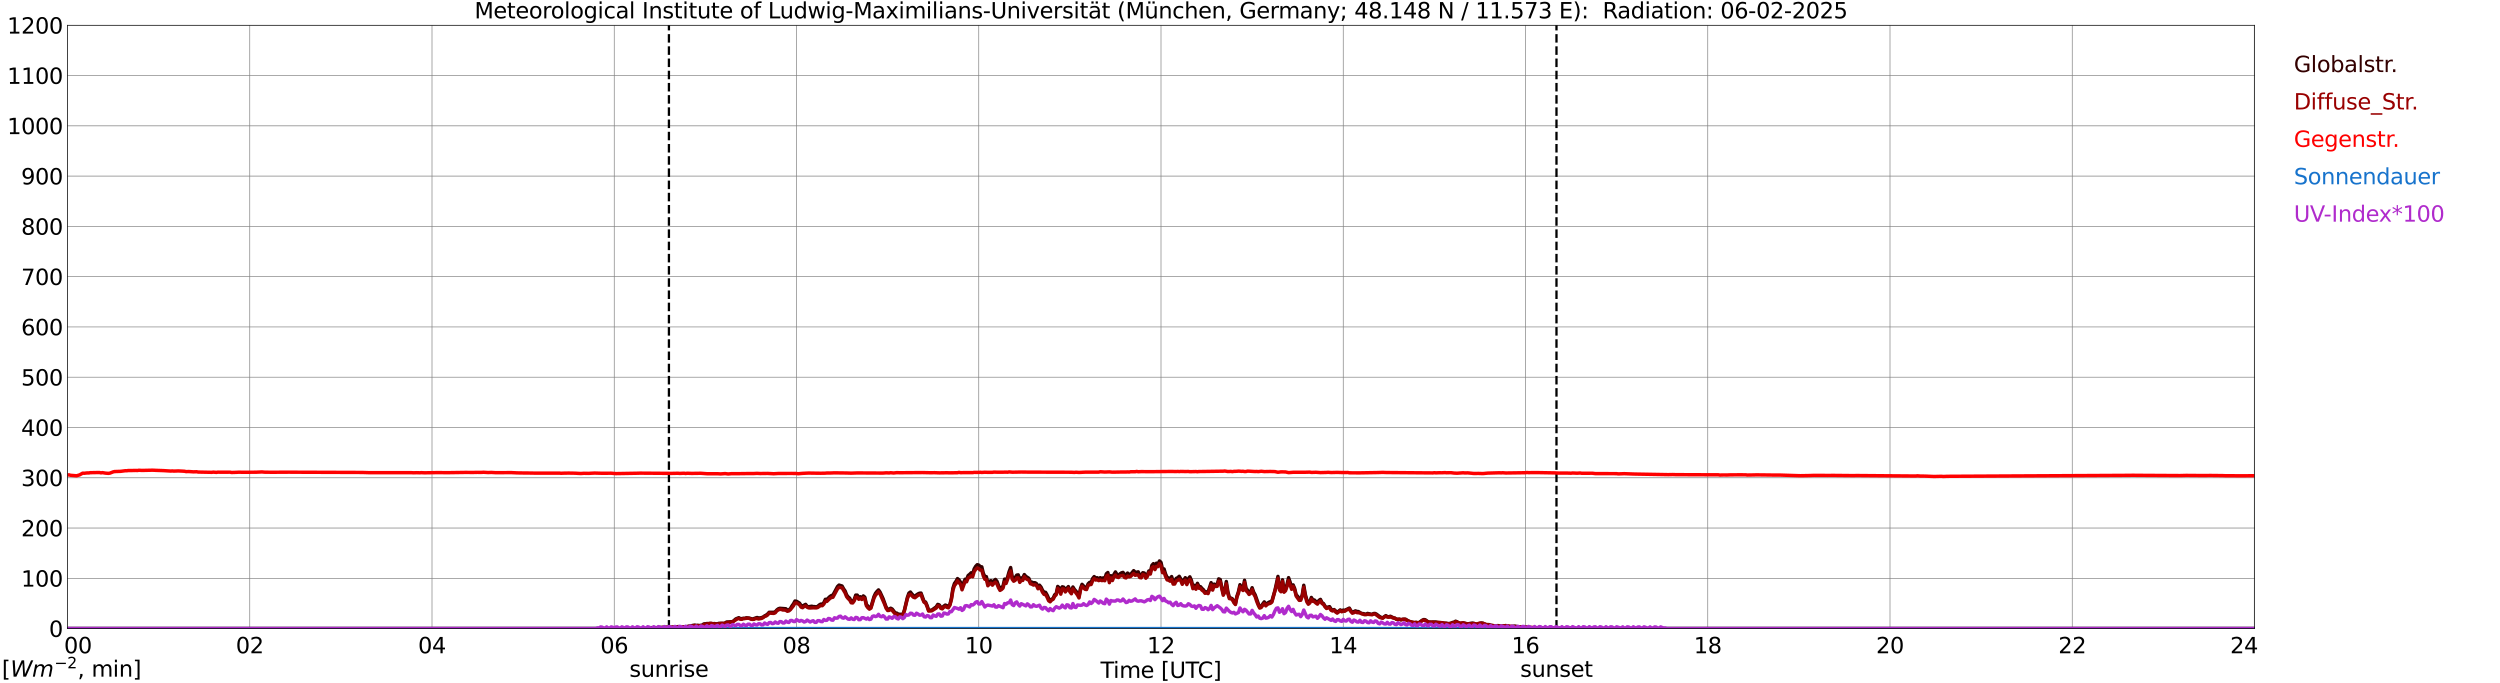 <?xml version="1.0" encoding="utf-8" standalone="no"?>
<!DOCTYPE svg PUBLIC "-//W3C//DTD SVG 1.1//EN"
  "http://www.w3.org/Graphics/SVG/1.1/DTD/svg11.dtd">
<svg xmlns:xlink="http://www.w3.org/1999/xlink" width="1085.4pt" height="296.64pt" viewBox="0 0 1085.4 296.64" xmlns="http://www.w3.org/2000/svg" version="1.1">
 <defs>
  <style type="text/css">*{stroke-linejoin: round; stroke-linecap: butt}</style>
 </defs>
 <g id="figure_1">
  <g id="patch_1">
   <path d="M 0 296.64 
L 1085.4 296.64 
L 1085.4 0 
L 0 0 
z
" style="fill: #ffffff"/>
  </g>
  <g id="axes_1">
   <g id="patch_2">
    <path d="M 29.306 272.909 
L 978.814 272.909 
L 978.814 10.976 
L 29.306 10.976 
z
" style="fill: #ffffff"/>
   </g>
   <g id="patch_3">
    <path d="M 978.814 272.909 
L 978.814 272.909 
L 978.814 10.976 
L 978.814 10.976 
z
" clip-path="url(#p49bba0fa1a)" style="fill: #d3d3d3; opacity: 0.25; stroke: #d3d3d3; stroke-linejoin: miter"/>
   </g>
   <g id="matplotlib.axis_1">
    <g id="xtick_1">
     <g id="line2d_1">
      <path d="M 29.306 272.909 
L 29.306 10.976 
" clip-path="url(#p49bba0fa1a)" style="fill: none; stroke: #808080; stroke-width: 0.3; stroke-linecap: square"/>
     </g>
     <g id="line2d_2"/>
     <g id="text_1">
      <!--    00 -->
      <g transform="translate(18.733 283.627) scale(0.095 -0.095)">
       <defs>
        <path id="DejaVuSans-20" transform="scale(0.016)"/>
        <path id="DejaVuSans-30" d="M 2034 4250 
Q 1547 4250 1301 3770 
Q 1056 3291 1056 2328 
Q 1056 1369 1301 889 
Q 1547 409 2034 409 
Q 2525 409 2770 889 
Q 3016 1369 3016 2328 
Q 3016 3291 2770 3770 
Q 2525 4250 2034 4250 
z
M 2034 4750 
Q 2819 4750 3233 4129 
Q 3647 3509 3647 2328 
Q 3647 1150 3233 529 
Q 2819 -91 2034 -91 
Q 1250 -91 836 529 
Q 422 1150 422 2328 
Q 422 3509 836 4129 
Q 1250 4750 2034 4750 
z
" transform="scale(0.016)"/>
       </defs>
       <use xlink:href="#DejaVuSans-20"/>
       <use xlink:href="#DejaVuSans-20" transform="translate(31.787 0)"/>
       <use xlink:href="#DejaVuSans-20" transform="translate(63.574 0)"/>
       <use xlink:href="#DejaVuSans-30" transform="translate(95.361 0)"/>
       <use xlink:href="#DejaVuSans-30" transform="translate(158.984 0)"/>
      </g>
     </g>
    </g>
    <g id="xtick_2">
     <g id="line2d_3">
      <path d="M 108.431 272.909 
L 108.431 10.976 
" clip-path="url(#p49bba0fa1a)" style="fill: none; stroke: #808080; stroke-width: 0.3; stroke-linecap: square"/>
     </g>
     <g id="line2d_4"/>
     <g id="text_2">
      <!-- 02 -->
      <g transform="translate(102.387 283.627) scale(0.095 -0.095)">
       <defs>
        <path id="DejaVuSans-32" d="M 1228 531 
L 3431 531 
L 3431 0 
L 469 0 
L 469 531 
Q 828 903 1448 1529 
Q 2069 2156 2228 2338 
Q 2531 2678 2651 2914 
Q 2772 3150 2772 3378 
Q 2772 3750 2511 3984 
Q 2250 4219 1831 4219 
Q 1534 4219 1204 4116 
Q 875 4013 500 3803 
L 500 4441 
Q 881 4594 1212 4672 
Q 1544 4750 1819 4750 
Q 2544 4750 2975 4387 
Q 3406 4025 3406 3419 
Q 3406 3131 3298 2873 
Q 3191 2616 2906 2266 
Q 2828 2175 2409 1742 
Q 1991 1309 1228 531 
z
" transform="scale(0.016)"/>
       </defs>
       <use xlink:href="#DejaVuSans-30"/>
       <use xlink:href="#DejaVuSans-32" transform="translate(63.623 0)"/>
      </g>
     </g>
    </g>
    <g id="xtick_3">
     <g id="line2d_5">
      <path d="M 187.557 272.909 
L 187.557 10.976 
" clip-path="url(#p49bba0fa1a)" style="fill: none; stroke: #808080; stroke-width: 0.3; stroke-linecap: square"/>
     </g>
     <g id="line2d_6"/>
     <g id="text_3">
      <!-- 04 -->
      <g transform="translate(181.513 283.627) scale(0.095 -0.095)">
       <defs>
        <path id="DejaVuSans-34" d="M 2419 4116 
L 825 1625 
L 2419 1625 
L 2419 4116 
z
M 2253 4666 
L 3047 4666 
L 3047 1625 
L 3713 1625 
L 3713 1100 
L 3047 1100 
L 3047 0 
L 2419 0 
L 2419 1100 
L 313 1100 
L 313 1709 
L 2253 4666 
z
" transform="scale(0.016)"/>
       </defs>
       <use xlink:href="#DejaVuSans-30"/>
       <use xlink:href="#DejaVuSans-34" transform="translate(63.623 0)"/>
      </g>
     </g>
    </g>
    <g id="xtick_4">
     <g id="line2d_7">
      <path d="M 266.683 272.909 
L 266.683 10.976 
" clip-path="url(#p49bba0fa1a)" style="fill: none; stroke: #808080; stroke-width: 0.3; stroke-linecap: square"/>
     </g>
     <g id="line2d_8"/>
     <g id="text_4">
      <!-- 06 -->
      <g transform="translate(260.638 283.627) scale(0.095 -0.095)">
       <defs>
        <path id="DejaVuSans-36" d="M 2113 2584 
Q 1688 2584 1439 2293 
Q 1191 2003 1191 1497 
Q 1191 994 1439 701 
Q 1688 409 2113 409 
Q 2538 409 2786 701 
Q 3034 994 3034 1497 
Q 3034 2003 2786 2293 
Q 2538 2584 2113 2584 
z
M 3366 4563 
L 3366 3988 
Q 3128 4100 2886 4159 
Q 2644 4219 2406 4219 
Q 1781 4219 1451 3797 
Q 1122 3375 1075 2522 
Q 1259 2794 1537 2939 
Q 1816 3084 2150 3084 
Q 2853 3084 3261 2657 
Q 3669 2231 3669 1497 
Q 3669 778 3244 343 
Q 2819 -91 2113 -91 
Q 1303 -91 875 529 
Q 447 1150 447 2328 
Q 447 3434 972 4092 
Q 1497 4750 2381 4750 
Q 2619 4750 2861 4703 
Q 3103 4656 3366 4563 
z
" transform="scale(0.016)"/>
       </defs>
       <use xlink:href="#DejaVuSans-30"/>
       <use xlink:href="#DejaVuSans-36" transform="translate(63.623 0)"/>
      </g>
     </g>
    </g>
    <g id="xtick_5">
     <g id="line2d_9">
      <path d="M 345.808 272.909 
L 345.808 10.976 
" clip-path="url(#p49bba0fa1a)" style="fill: none; stroke: #808080; stroke-width: 0.3; stroke-linecap: square"/>
     </g>
     <g id="line2d_10"/>
     <g id="text_5">
      <!-- 08 -->
      <g transform="translate(339.764 283.627) scale(0.095 -0.095)">
       <defs>
        <path id="DejaVuSans-38" d="M 2034 2216 
Q 1584 2216 1326 1975 
Q 1069 1734 1069 1313 
Q 1069 891 1326 650 
Q 1584 409 2034 409 
Q 2484 409 2743 651 
Q 3003 894 3003 1313 
Q 3003 1734 2745 1975 
Q 2488 2216 2034 2216 
z
M 1403 2484 
Q 997 2584 770 2862 
Q 544 3141 544 3541 
Q 544 4100 942 4425 
Q 1341 4750 2034 4750 
Q 2731 4750 3128 4425 
Q 3525 4100 3525 3541 
Q 3525 3141 3298 2862 
Q 3072 2584 2669 2484 
Q 3125 2378 3379 2068 
Q 3634 1759 3634 1313 
Q 3634 634 3220 271 
Q 2806 -91 2034 -91 
Q 1263 -91 848 271 
Q 434 634 434 1313 
Q 434 1759 690 2068 
Q 947 2378 1403 2484 
z
M 1172 3481 
Q 1172 3119 1398 2916 
Q 1625 2713 2034 2713 
Q 2441 2713 2670 2916 
Q 2900 3119 2900 3481 
Q 2900 3844 2670 4047 
Q 2441 4250 2034 4250 
Q 1625 4250 1398 4047 
Q 1172 3844 1172 3481 
z
" transform="scale(0.016)"/>
       </defs>
       <use xlink:href="#DejaVuSans-30"/>
       <use xlink:href="#DejaVuSans-38" transform="translate(63.623 0)"/>
      </g>
     </g>
    </g>
    <g id="xtick_6">
     <g id="line2d_11">
      <path d="M 424.934 272.909 
L 424.934 10.976 
" clip-path="url(#p49bba0fa1a)" style="fill: none; stroke: #808080; stroke-width: 0.3; stroke-linecap: square"/>
     </g>
     <g id="line2d_12"/>
     <g id="text_6">
      <!-- 10 -->
      <g transform="translate(418.89 283.627) scale(0.095 -0.095)">
       <defs>
        <path id="DejaVuSans-31" d="M 794 531 
L 1825 531 
L 1825 4091 
L 703 3866 
L 703 4441 
L 1819 4666 
L 2450 4666 
L 2450 531 
L 3481 531 
L 3481 0 
L 794 0 
L 794 531 
z
" transform="scale(0.016)"/>
       </defs>
       <use xlink:href="#DejaVuSans-31"/>
       <use xlink:href="#DejaVuSans-30" transform="translate(63.623 0)"/>
      </g>
     </g>
    </g>
    <g id="xtick_7">
     <g id="line2d_13">
      <path d="M 504.06 272.909 
L 504.06 10.976 
" clip-path="url(#p49bba0fa1a)" style="fill: none; stroke: #808080; stroke-width: 0.3; stroke-linecap: square"/>
     </g>
     <g id="line2d_14"/>
     <g id="text_7">
      <!-- 12 -->
      <g transform="translate(498.015 283.627) scale(0.095 -0.095)">
       <use xlink:href="#DejaVuSans-31"/>
       <use xlink:href="#DejaVuSans-32" transform="translate(63.623 0)"/>
      </g>
     </g>
    </g>
    <g id="xtick_8">
     <g id="line2d_15">
      <path d="M 583.185 272.909 
L 583.185 10.976 
" clip-path="url(#p49bba0fa1a)" style="fill: none; stroke: #808080; stroke-width: 0.3; stroke-linecap: square"/>
     </g>
     <g id="line2d_16"/>
     <g id="text_8">
      <!-- 14 -->
      <g transform="translate(577.141 283.627) scale(0.095 -0.095)">
       <use xlink:href="#DejaVuSans-31"/>
       <use xlink:href="#DejaVuSans-34" transform="translate(63.623 0)"/>
      </g>
     </g>
    </g>
    <g id="xtick_9">
     <g id="line2d_17">
      <path d="M 662.311 272.909 
L 662.311 10.976 
" clip-path="url(#p49bba0fa1a)" style="fill: none; stroke: #808080; stroke-width: 0.3; stroke-linecap: square"/>
     </g>
     <g id="line2d_18"/>
     <g id="text_9">
      <!-- 16 -->
      <g transform="translate(656.267 283.627) scale(0.095 -0.095)">
       <use xlink:href="#DejaVuSans-31"/>
       <use xlink:href="#DejaVuSans-36" transform="translate(63.623 0)"/>
      </g>
     </g>
    </g>
    <g id="xtick_10">
     <g id="line2d_19">
      <path d="M 741.437 272.909 
L 741.437 10.976 
" clip-path="url(#p49bba0fa1a)" style="fill: none; stroke: #808080; stroke-width: 0.3; stroke-linecap: square"/>
     </g>
     <g id="line2d_20"/>
     <g id="text_10">
      <!-- 18 -->
      <g transform="translate(735.392 283.627) scale(0.095 -0.095)">
       <use xlink:href="#DejaVuSans-31"/>
       <use xlink:href="#DejaVuSans-38" transform="translate(63.623 0)"/>
      </g>
     </g>
    </g>
    <g id="xtick_11">
     <g id="line2d_21">
      <path d="M 820.562 272.909 
L 820.562 10.976 
" clip-path="url(#p49bba0fa1a)" style="fill: none; stroke: #808080; stroke-width: 0.3; stroke-linecap: square"/>
     </g>
     <g id="line2d_22"/>
     <g id="text_11">
      <!-- 20 -->
      <g transform="translate(814.518 283.627) scale(0.095 -0.095)">
       <use xlink:href="#DejaVuSans-32"/>
       <use xlink:href="#DejaVuSans-30" transform="translate(63.623 0)"/>
      </g>
     </g>
    </g>
    <g id="xtick_12">
     <g id="line2d_23">
      <path d="M 899.688 272.909 
L 899.688 10.976 
" clip-path="url(#p49bba0fa1a)" style="fill: none; stroke: #808080; stroke-width: 0.3; stroke-linecap: square"/>
     </g>
     <g id="line2d_24"/>
     <g id="text_12">
      <!-- 22 -->
      <g transform="translate(893.644 283.627) scale(0.095 -0.095)">
       <use xlink:href="#DejaVuSans-32"/>
       <use xlink:href="#DejaVuSans-32" transform="translate(63.623 0)"/>
      </g>
     </g>
    </g>
    <g id="xtick_13">
     <g id="line2d_25">
      <path d="M 978.814 272.909 
L 978.814 10.976 
" clip-path="url(#p49bba0fa1a)" style="fill: none; stroke: #808080; stroke-width: 0.3; stroke-linecap: square"/>
     </g>
     <g id="line2d_26"/>
     <g id="text_13">
      <!-- 24    -->
      <g transform="translate(968.241 283.627) scale(0.095 -0.095)">
       <use xlink:href="#DejaVuSans-32"/>
       <use xlink:href="#DejaVuSans-34" transform="translate(63.623 0)"/>
       <use xlink:href="#DejaVuSans-20" transform="translate(127.246 0)"/>
       <use xlink:href="#DejaVuSans-20" transform="translate(159.033 0)"/>
       <use xlink:href="#DejaVuSans-20" transform="translate(190.82 0)"/>
      </g>
     </g>
    </g>
    <g id="text_14">
     <!-- Time [UTC] -->
     <g transform="translate(477.806 294.322) scale(0.095 -0.095)">
      <defs>
       <path id="DejaVuSans-54" d="M -19 4666 
L 3928 4666 
L 3928 4134 
L 2272 4134 
L 2272 0 
L 1638 0 
L 1638 4134 
L -19 4134 
L -19 4666 
z
" transform="scale(0.016)"/>
       <path id="DejaVuSans-69" d="M 603 3500 
L 1178 3500 
L 1178 0 
L 603 0 
L 603 3500 
z
M 603 4863 
L 1178 4863 
L 1178 4134 
L 603 4134 
L 603 4863 
z
" transform="scale(0.016)"/>
       <path id="DejaVuSans-6d" d="M 3328 2828 
Q 3544 3216 3844 3400 
Q 4144 3584 4550 3584 
Q 5097 3584 5394 3201 
Q 5691 2819 5691 2113 
L 5691 0 
L 5113 0 
L 5113 2094 
Q 5113 2597 4934 2840 
Q 4756 3084 4391 3084 
Q 3944 3084 3684 2787 
Q 3425 2491 3425 1978 
L 3425 0 
L 2847 0 
L 2847 2094 
Q 2847 2600 2669 2842 
Q 2491 3084 2119 3084 
Q 1678 3084 1418 2786 
Q 1159 2488 1159 1978 
L 1159 0 
L 581 0 
L 581 3500 
L 1159 3500 
L 1159 2956 
Q 1356 3278 1631 3431 
Q 1906 3584 2284 3584 
Q 2666 3584 2933 3390 
Q 3200 3197 3328 2828 
z
" transform="scale(0.016)"/>
       <path id="DejaVuSans-65" d="M 3597 1894 
L 3597 1613 
L 953 1613 
Q 991 1019 1311 708 
Q 1631 397 2203 397 
Q 2534 397 2845 478 
Q 3156 559 3463 722 
L 3463 178 
Q 3153 47 2828 -22 
Q 2503 -91 2169 -91 
Q 1331 -91 842 396 
Q 353 884 353 1716 
Q 353 2575 817 3079 
Q 1281 3584 2069 3584 
Q 2775 3584 3186 3129 
Q 3597 2675 3597 1894 
z
M 3022 2063 
Q 3016 2534 2758 2815 
Q 2500 3097 2075 3097 
Q 1594 3097 1305 2825 
Q 1016 2553 972 2059 
L 3022 2063 
z
" transform="scale(0.016)"/>
       <path id="DejaVuSans-5b" d="M 550 4863 
L 1875 4863 
L 1875 4416 
L 1125 4416 
L 1125 -397 
L 1875 -397 
L 1875 -844 
L 550 -844 
L 550 4863 
z
" transform="scale(0.016)"/>
       <path id="DejaVuSans-55" d="M 556 4666 
L 1191 4666 
L 1191 1831 
Q 1191 1081 1462 751 
Q 1734 422 2344 422 
Q 2950 422 3222 751 
Q 3494 1081 3494 1831 
L 3494 4666 
L 4128 4666 
L 4128 1753 
Q 4128 841 3676 375 
Q 3225 -91 2344 -91 
Q 1459 -91 1007 375 
Q 556 841 556 1753 
L 556 4666 
z
" transform="scale(0.016)"/>
       <path id="DejaVuSans-43" d="M 4122 4306 
L 4122 3641 
Q 3803 3938 3442 4084 
Q 3081 4231 2675 4231 
Q 1875 4231 1450 3742 
Q 1025 3253 1025 2328 
Q 1025 1406 1450 917 
Q 1875 428 2675 428 
Q 3081 428 3442 575 
Q 3803 722 4122 1019 
L 4122 359 
Q 3791 134 3420 21 
Q 3050 -91 2638 -91 
Q 1578 -91 968 557 
Q 359 1206 359 2328 
Q 359 3453 968 4101 
Q 1578 4750 2638 4750 
Q 3056 4750 3426 4639 
Q 3797 4528 4122 4306 
z
" transform="scale(0.016)"/>
       <path id="DejaVuSans-5d" d="M 1947 4863 
L 1947 -844 
L 622 -844 
L 622 -397 
L 1369 -397 
L 1369 4416 
L 622 4416 
L 622 4863 
L 1947 4863 
z
" transform="scale(0.016)"/>
      </defs>
      <use xlink:href="#DejaVuSans-54"/>
      <use xlink:href="#DejaVuSans-69" transform="translate(57.959 0)"/>
      <use xlink:href="#DejaVuSans-6d" transform="translate(85.742 0)"/>
      <use xlink:href="#DejaVuSans-65" transform="translate(183.154 0)"/>
      <use xlink:href="#DejaVuSans-20" transform="translate(244.678 0)"/>
      <use xlink:href="#DejaVuSans-5b" transform="translate(276.465 0)"/>
      <use xlink:href="#DejaVuSans-55" transform="translate(315.479 0)"/>
      <use xlink:href="#DejaVuSans-54" transform="translate(388.672 0)"/>
      <use xlink:href="#DejaVuSans-43" transform="translate(443.881 0)"/>
      <use xlink:href="#DejaVuSans-5d" transform="translate(513.705 0)"/>
     </g>
    </g>
   </g>
   <g id="matplotlib.axis_2">
    <g id="ytick_1">
     <g id="line2d_27">
      <path d="M 29.306 272.909 
L 978.814 272.909 
" clip-path="url(#p49bba0fa1a)" style="fill: none; stroke: #808080; stroke-width: 0.3; stroke-linecap: square"/>
     </g>
     <g id="line2d_28"/>
     <g id="text_15">
      <!-- 0 -->
      <g transform="translate(21.261 276.518) scale(0.095 -0.095)">
       <use xlink:href="#DejaVuSans-30"/>
      </g>
     </g>
    </g>
    <g id="ytick_2">
     <g id="line2d_29">
      <path d="M 29.306 251.081 
L 978.814 251.081 
" clip-path="url(#p49bba0fa1a)" style="fill: none; stroke: #808080; stroke-width: 0.3; stroke-linecap: square"/>
     </g>
     <g id="line2d_30"/>
     <g id="text_16">
      <!-- 100 -->
      <g transform="translate(9.173 254.69) scale(0.095 -0.095)">
       <use xlink:href="#DejaVuSans-31"/>
       <use xlink:href="#DejaVuSans-30" transform="translate(63.623 0)"/>
       <use xlink:href="#DejaVuSans-30" transform="translate(127.246 0)"/>
      </g>
     </g>
    </g>
    <g id="ytick_3">
     <g id="line2d_31">
      <path d="M 29.306 229.253 
L 978.814 229.253 
" clip-path="url(#p49bba0fa1a)" style="fill: none; stroke: #808080; stroke-width: 0.3; stroke-linecap: square"/>
     </g>
     <g id="line2d_32"/>
     <g id="text_17">
      <!-- 200 -->
      <g transform="translate(9.173 232.863) scale(0.095 -0.095)">
       <use xlink:href="#DejaVuSans-32"/>
       <use xlink:href="#DejaVuSans-30" transform="translate(63.623 0)"/>
       <use xlink:href="#DejaVuSans-30" transform="translate(127.246 0)"/>
      </g>
     </g>
    </g>
    <g id="ytick_4">
     <g id="line2d_33">
      <path d="M 29.306 207.426 
L 978.814 207.426 
" clip-path="url(#p49bba0fa1a)" style="fill: none; stroke: #808080; stroke-width: 0.3; stroke-linecap: square"/>
     </g>
     <g id="line2d_34"/>
     <g id="text_18">
      <!-- 300 -->
      <g transform="translate(9.173 211.035) scale(0.095 -0.095)">
       <defs>
        <path id="DejaVuSans-33" d="M 2597 2516 
Q 3050 2419 3304 2112 
Q 3559 1806 3559 1356 
Q 3559 666 3084 287 
Q 2609 -91 1734 -91 
Q 1441 -91 1130 -33 
Q 819 25 488 141 
L 488 750 
Q 750 597 1062 519 
Q 1375 441 1716 441 
Q 2309 441 2620 675 
Q 2931 909 2931 1356 
Q 2931 1769 2642 2001 
Q 2353 2234 1838 2234 
L 1294 2234 
L 1294 2753 
L 1863 2753 
Q 2328 2753 2575 2939 
Q 2822 3125 2822 3475 
Q 2822 3834 2567 4026 
Q 2313 4219 1838 4219 
Q 1578 4219 1281 4162 
Q 984 4106 628 3988 
L 628 4550 
Q 988 4650 1302 4700 
Q 1616 4750 1894 4750 
Q 2613 4750 3031 4423 
Q 3450 4097 3450 3541 
Q 3450 3153 3228 2886 
Q 3006 2619 2597 2516 
z
" transform="scale(0.016)"/>
       </defs>
       <use xlink:href="#DejaVuSans-33"/>
       <use xlink:href="#DejaVuSans-30" transform="translate(63.623 0)"/>
       <use xlink:href="#DejaVuSans-30" transform="translate(127.246 0)"/>
      </g>
     </g>
    </g>
    <g id="ytick_5">
     <g id="line2d_35">
      <path d="M 29.306 185.598 
L 978.814 185.598 
" clip-path="url(#p49bba0fa1a)" style="fill: none; stroke: #808080; stroke-width: 0.3; stroke-linecap: square"/>
     </g>
     <g id="line2d_36"/>
     <g id="text_19">
      <!-- 400 -->
      <g transform="translate(9.173 189.207) scale(0.095 -0.095)">
       <use xlink:href="#DejaVuSans-34"/>
       <use xlink:href="#DejaVuSans-30" transform="translate(63.623 0)"/>
       <use xlink:href="#DejaVuSans-30" transform="translate(127.246 0)"/>
      </g>
     </g>
    </g>
    <g id="ytick_6">
     <g id="line2d_37">
      <path d="M 29.306 163.77 
L 978.814 163.77 
" clip-path="url(#p49bba0fa1a)" style="fill: none; stroke: #808080; stroke-width: 0.3; stroke-linecap: square"/>
     </g>
     <g id="line2d_38"/>
     <g id="text_20">
      <!-- 500 -->
      <g transform="translate(9.173 167.379) scale(0.095 -0.095)">
       <defs>
        <path id="DejaVuSans-35" d="M 691 4666 
L 3169 4666 
L 3169 4134 
L 1269 4134 
L 1269 2991 
Q 1406 3038 1543 3061 
Q 1681 3084 1819 3084 
Q 2600 3084 3056 2656 
Q 3513 2228 3513 1497 
Q 3513 744 3044 326 
Q 2575 -91 1722 -91 
Q 1428 -91 1123 -41 
Q 819 9 494 109 
L 494 744 
Q 775 591 1075 516 
Q 1375 441 1709 441 
Q 2250 441 2565 725 
Q 2881 1009 2881 1497 
Q 2881 1984 2565 2268 
Q 2250 2553 1709 2553 
Q 1456 2553 1204 2497 
Q 953 2441 691 2322 
L 691 4666 
z
" transform="scale(0.016)"/>
       </defs>
       <use xlink:href="#DejaVuSans-35"/>
       <use xlink:href="#DejaVuSans-30" transform="translate(63.623 0)"/>
       <use xlink:href="#DejaVuSans-30" transform="translate(127.246 0)"/>
      </g>
     </g>
    </g>
    <g id="ytick_7">
     <g id="line2d_39">
      <path d="M 29.306 141.942 
L 978.814 141.942 
" clip-path="url(#p49bba0fa1a)" style="fill: none; stroke: #808080; stroke-width: 0.3; stroke-linecap: square"/>
     </g>
     <g id="line2d_40"/>
     <g id="text_21">
      <!-- 600 -->
      <g transform="translate(9.173 145.551) scale(0.095 -0.095)">
       <use xlink:href="#DejaVuSans-36"/>
       <use xlink:href="#DejaVuSans-30" transform="translate(63.623 0)"/>
       <use xlink:href="#DejaVuSans-30" transform="translate(127.246 0)"/>
      </g>
     </g>
    </g>
    <g id="ytick_8">
     <g id="line2d_41">
      <path d="M 29.306 120.114 
L 978.814 120.114 
" clip-path="url(#p49bba0fa1a)" style="fill: none; stroke: #808080; stroke-width: 0.3; stroke-linecap: square"/>
     </g>
     <g id="line2d_42"/>
     <g id="text_22">
      <!-- 700 -->
      <g transform="translate(9.173 123.724) scale(0.095 -0.095)">
       <defs>
        <path id="DejaVuSans-37" d="M 525 4666 
L 3525 4666 
L 3525 4397 
L 1831 0 
L 1172 0 
L 2766 4134 
L 525 4134 
L 525 4666 
z
" transform="scale(0.016)"/>
       </defs>
       <use xlink:href="#DejaVuSans-37"/>
       <use xlink:href="#DejaVuSans-30" transform="translate(63.623 0)"/>
       <use xlink:href="#DejaVuSans-30" transform="translate(127.246 0)"/>
      </g>
     </g>
    </g>
    <g id="ytick_9">
     <g id="line2d_43">
      <path d="M 29.306 98.287 
L 978.814 98.287 
" clip-path="url(#p49bba0fa1a)" style="fill: none; stroke: #808080; stroke-width: 0.3; stroke-linecap: square"/>
     </g>
     <g id="line2d_44"/>
     <g id="text_23">
      <!-- 800 -->
      <g transform="translate(9.173 101.896) scale(0.095 -0.095)">
       <use xlink:href="#DejaVuSans-38"/>
       <use xlink:href="#DejaVuSans-30" transform="translate(63.623 0)"/>
       <use xlink:href="#DejaVuSans-30" transform="translate(127.246 0)"/>
      </g>
     </g>
    </g>
    <g id="ytick_10">
     <g id="line2d_45">
      <path d="M 29.306 76.459 
L 978.814 76.459 
" clip-path="url(#p49bba0fa1a)" style="fill: none; stroke: #808080; stroke-width: 0.3; stroke-linecap: square"/>
     </g>
     <g id="line2d_46"/>
     <g id="text_24">
      <!-- 900 -->
      <g transform="translate(9.173 80.068) scale(0.095 -0.095)">
       <defs>
        <path id="DejaVuSans-39" d="M 703 97 
L 703 672 
Q 941 559 1184 500 
Q 1428 441 1663 441 
Q 2288 441 2617 861 
Q 2947 1281 2994 2138 
Q 2813 1869 2534 1725 
Q 2256 1581 1919 1581 
Q 1219 1581 811 2004 
Q 403 2428 403 3163 
Q 403 3881 828 4315 
Q 1253 4750 1959 4750 
Q 2769 4750 3195 4129 
Q 3622 3509 3622 2328 
Q 3622 1225 3098 567 
Q 2575 -91 1691 -91 
Q 1453 -91 1209 -44 
Q 966 3 703 97 
z
M 1959 2075 
Q 2384 2075 2632 2365 
Q 2881 2656 2881 3163 
Q 2881 3666 2632 3958 
Q 2384 4250 1959 4250 
Q 1534 4250 1286 3958 
Q 1038 3666 1038 3163 
Q 1038 2656 1286 2365 
Q 1534 2075 1959 2075 
z
" transform="scale(0.016)"/>
       </defs>
       <use xlink:href="#DejaVuSans-39"/>
       <use xlink:href="#DejaVuSans-30" transform="translate(63.623 0)"/>
       <use xlink:href="#DejaVuSans-30" transform="translate(127.246 0)"/>
      </g>
     </g>
    </g>
    <g id="ytick_11">
     <g id="line2d_47">
      <path d="M 29.306 54.631 
L 978.814 54.631 
" clip-path="url(#p49bba0fa1a)" style="fill: none; stroke: #808080; stroke-width: 0.3; stroke-linecap: square"/>
     </g>
     <g id="line2d_48"/>
     <g id="text_25">
      <!-- 1000 -->
      <g transform="translate(3.128 58.24) scale(0.095 -0.095)">
       <use xlink:href="#DejaVuSans-31"/>
       <use xlink:href="#DejaVuSans-30" transform="translate(63.623 0)"/>
       <use xlink:href="#DejaVuSans-30" transform="translate(127.246 0)"/>
       <use xlink:href="#DejaVuSans-30" transform="translate(190.869 0)"/>
      </g>
     </g>
    </g>
    <g id="ytick_12">
     <g id="line2d_49">
      <path d="M 29.306 32.803 
L 978.814 32.803 
" clip-path="url(#p49bba0fa1a)" style="fill: none; stroke: #808080; stroke-width: 0.3; stroke-linecap: square"/>
     </g>
     <g id="line2d_50"/>
     <g id="text_26">
      <!-- 1100 -->
      <g transform="translate(3.128 36.413) scale(0.095 -0.095)">
       <use xlink:href="#DejaVuSans-31"/>
       <use xlink:href="#DejaVuSans-31" transform="translate(63.623 0)"/>
       <use xlink:href="#DejaVuSans-30" transform="translate(127.246 0)"/>
       <use xlink:href="#DejaVuSans-30" transform="translate(190.869 0)"/>
      </g>
     </g>
    </g>
    <g id="ytick_13">
     <g id="line2d_51">
      <path d="M 29.306 10.976 
L 978.814 10.976 
" clip-path="url(#p49bba0fa1a)" style="fill: none; stroke: #808080; stroke-width: 0.3; stroke-linecap: square"/>
     </g>
     <g id="line2d_52"/>
     <g id="text_27">
      <!-- 1200 -->
      <g transform="translate(3.128 14.585) scale(0.095 -0.095)">
       <use xlink:href="#DejaVuSans-31"/>
       <use xlink:href="#DejaVuSans-32" transform="translate(63.623 0)"/>
       <use xlink:href="#DejaVuSans-30" transform="translate(127.246 0)"/>
       <use xlink:href="#DejaVuSans-30" transform="translate(190.869 0)"/>
      </g>
     </g>
    </g>
   </g>
   <g id="line2d_53">
    <path d="M 290.42 272.909 
L 290.42 10.976 
" clip-path="url(#p49bba0fa1a)" style="fill: none; stroke-dasharray: 3.7,1.6; stroke-dashoffset: 0; stroke: #000000"/>
   </g>
   <g id="line2d_54">
    <path d="M 675.762 272.909 
L 675.762 10.976 
" clip-path="url(#p49bba0fa1a)" style="fill: none; stroke-dasharray: 3.7,1.6; stroke-dashoffset: 0; stroke: #000000"/>
   </g>
   <g id="line2d_55">
    <path d="M 29.306 272.909 
L 281.849 272.909 
L 282.508 272.522 
L 284.486 272.472 
L 285.145 272.538 
L 286.464 272.42 
L 293.717 272.269 
L 294.377 272.031 
L 295.036 272.134 
L 295.696 272.455 
L 296.355 272.217 
L 297.014 272.252 
L 297.674 272.167 
L 298.992 271.863 
L 299.652 271.796 
L 300.971 271.492 
L 301.63 271.407 
L 302.289 271.56 
L 302.949 271.475 
L 303.608 271.593 
L 304.927 271.392 
L 305.586 270.868 
L 306.246 270.868 
L 306.905 270.715 
L 307.564 270.733 
L 308.224 270.632 
L 309.543 270.8 
L 310.202 270.715 
L 310.861 270.868 
L 311.521 270.8 
L 312.18 270.615 
L 313.499 270.615 
L 314.158 270.75 
L 314.818 270.497 
L 315.477 270.041 
L 316.136 270.058 
L 317.455 269.923 
L 318.114 269.888 
L 319.433 268.724 
L 320.752 268.183 
L 321.411 268.572 
L 322.071 268.589 
L 322.73 268.419 
L 323.39 268.471 
L 324.049 268.218 
L 325.368 268.369 
L 326.686 268.792 
L 328.665 268.083 
L 329.324 268.283 
L 329.983 268.283 
L 330.643 268.15 
L 331.302 267.897 
L 331.961 267.406 
L 332.621 267.07 
L 333.28 266.563 
L 333.94 265.837 
L 335.918 265.837 
L 336.577 265.634 
L 337.236 264.857 
L 337.896 264.335 
L 338.555 264.097 
L 341.193 264.3 
L 341.852 264.942 
L 342.512 264.774 
L 343.171 264.232 
L 343.83 263.069 
L 344.49 262.174 
L 345.149 260.941 
L 345.808 261.043 
L 347.127 261.853 
L 347.787 262.899 
L 348.446 263.084 
L 349.765 262.392 
L 350.424 263.254 
L 351.083 263.44 
L 352.402 263.187 
L 353.062 263.372 
L 353.721 263.372 
L 354.38 263.49 
L 355.04 263.237 
L 355.699 262.645 
L 356.359 262.257 
L 357.018 262.342 
L 357.677 261.668 
L 358.337 260.198 
L 358.996 260.266 
L 360.315 258.983 
L 360.974 258.561 
L 361.634 258.358 
L 363.612 254.661 
L 364.271 254.019 
L 365.59 254.425 
L 366.249 255.641 
L 366.909 256.569 
L 367.568 258.291 
L 368.227 259.168 
L 368.887 259.692 
L 369.546 261.059 
L 370.206 261.176 
L 370.865 260.249 
L 371.524 258.376 
L 372.184 258.376 
L 372.843 259.371 
L 373.502 259.083 
L 374.162 259.642 
L 374.821 258.729 
L 375.481 259.271 
L 376.14 262.342 
L 377.459 264.031 
L 378.118 263.658 
L 379.437 259.05 
L 380.096 257.616 
L 380.756 256.772 
L 381.415 256.112 
L 382.074 257.042 
L 383.393 259.91 
L 384.712 263.575 
L 385.371 264.47 
L 386.031 264.538 
L 386.69 264.064 
L 387.349 264.403 
L 388.668 266.125 
L 389.328 266.175 
L 389.987 266.646 
L 391.965 266.782 
L 392.624 265.009 
L 393.943 259.404 
L 394.603 257.514 
L 395.262 257.042 
L 395.921 257.902 
L 396.581 258.577 
L 397.24 258.932 
L 397.899 258.291 
L 398.559 257.852 
L 399.218 257.549 
L 399.878 257.496 
L 401.196 261.126 
L 401.856 261.397 
L 402.515 262.916 
L 403.175 264.977 
L 404.493 264.909 
L 406.471 263.473 
L 407.131 262.41 
L 407.79 262.63 
L 408.45 263.625 
L 409.109 263.964 
L 409.768 263.152 
L 410.428 262.698 
L 411.746 263.254 
L 412.406 262.427 
L 413.065 259.76 
L 413.725 255.37 
L 414.384 253.327 
L 415.043 252.417 
L 415.703 251.201 
L 416.362 251.74 
L 417.022 252.788 
L 417.681 255.084 
L 418.34 253.056 
L 419 251.487 
L 419.659 251.657 
L 420.318 249.867 
L 420.978 249.361 
L 421.637 248.684 
L 422.297 249.123 
L 422.956 246.964 
L 423.615 245.866 
L 424.275 245.174 
L 424.934 245.343 
L 425.593 246.002 
L 426.253 246.102 
L 426.912 248.905 
L 427.572 250.306 
L 428.231 250.356 
L 428.89 253.142 
L 429.55 252.432 
L 430.209 252.096 
L 430.869 253.091 
L 431.528 252.111 
L 432.187 251.572 
L 432.847 252.382 
L 433.506 254.172 
L 434.165 255.556 
L 434.825 255.134 
L 435.484 254.425 
L 436.144 251.437 
L 436.803 252.164 
L 437.462 250.524 
L 438.122 248.163 
L 438.781 246.406 
L 439.44 250.289 
L 440.1 251.099 
L 440.759 250.695 
L 441.419 249.697 
L 442.078 249.579 
L 442.737 251.622 
L 443.397 250.898 
L 444.056 250.898 
L 444.716 249.461 
L 445.375 250.238 
L 446.694 251.083 
L 447.353 252.703 
L 448.012 252.738 
L 448.672 253.024 
L 449.331 252.974 
L 449.991 253.362 
L 450.65 254.964 
L 451.309 254.069 
L 451.969 254.881 
L 452.628 256.298 
L 453.287 257.11 
L 453.947 257.16 
L 454.606 258.323 
L 455.266 259.792 
L 455.925 260.79 
L 457.244 259.692 
L 457.903 258.223 
L 458.563 257.767 
L 459.222 254.611 
L 459.881 255.185 
L 460.541 256.957 
L 461.2 254.763 
L 461.859 254.949 
L 462.519 256.23 
L 463.838 254.678 
L 464.497 256.283 
L 465.156 256.99 
L 465.816 254.846 
L 466.475 255.894 
L 467.134 256.619 
L 467.794 257.616 
L 468.453 258.95 
L 469.113 255.455 
L 469.772 253.698 
L 471.091 255.084 
L 471.75 255.202 
L 472.409 253.48 
L 473.069 252.838 
L 473.728 252.803 
L 474.388 251.151 
L 475.047 250.339 
L 475.706 250.913 
L 476.366 250.83 
L 477.025 251.302 
L 477.685 250.813 
L 478.344 251.166 
L 479.003 250.88 
L 479.663 251.133 
L 480.322 249.123 
L 480.981 248.566 
L 481.641 252.028 
L 482.3 249.935 
L 482.96 251.066 
L 483.619 249.429 
L 484.278 248.313 
L 484.938 249.411 
L 485.597 249.935 
L 486.256 249.123 
L 486.916 248.702 
L 487.575 248.516 
L 488.235 249.496 
L 488.894 249.564 
L 489.553 248.804 
L 490.213 249.376 
L 490.872 249.361 
L 492.191 247.757 
L 492.85 248.398 
L 493.51 248.449 
L 494.169 248.263 
L 494.828 249.715 
L 495.488 249.935 
L 496.147 248.652 
L 496.807 248.787 
L 497.466 250.103 
L 498.125 249.529 
L 498.785 247.892 
L 499.444 248.313 
L 500.103 245.428 
L 500.763 244.718 
L 501.422 246.069 
L 502.082 244.515 
L 502.741 244.854 
L 503.4 243.537 
L 504.06 244.162 
L 504.719 247.218 
L 505.379 247.015 
L 506.038 249.208 
L 506.697 250.644 
L 508.016 251.269 
L 508.675 250.324 
L 509.335 252.467 
L 509.994 252.467 
L 510.654 251.116 
L 511.313 250.83 
L 511.972 250.204 
L 512.632 251.319 
L 513.291 252.888 
L 514.61 250.813 
L 515.269 252.535 
L 515.929 251.216 
L 516.588 250.441 
L 517.247 251.926 
L 517.907 254.678 
L 518.566 254.122 
L 519.226 254.999 
L 519.885 253.259 
L 520.544 254.643 
L 521.204 254.711 
L 521.863 255.488 
L 522.522 256.08 
L 523.182 257.042 
L 523.841 256.94 
L 524.501 256.99 
L 525.819 252.974 
L 526.479 255.337 
L 527.138 253.598 
L 527.797 253.851 
L 528.457 253.733 
L 529.116 251.319 
L 529.776 251.605 
L 530.435 254.949 
L 531.094 257.684 
L 531.754 256.383 
L 532.413 252.467 
L 533.073 256.754 
L 533.732 259.354 
L 535.051 259.963 
L 535.71 261.279 
L 536.369 262.156 
L 537.029 258.847 
L 537.688 256.839 
L 538.348 253.851 
L 539.007 254.897 
L 539.666 255.691 
L 540.326 251.943 
L 540.985 255.388 
L 541.644 256.283 
L 542.304 257.431 
L 542.963 256.822 
L 543.623 255.167 
L 544.282 257.075 
L 544.941 258.241 
L 546.26 261.988 
L 546.919 263.693 
L 547.579 263.355 
L 548.238 262.207 
L 548.898 261.312 
L 549.557 262.51 
L 550.216 261.903 
L 550.876 261.482 
L 552.195 260.976 
L 553.513 256.383 
L 554.832 250.256 
L 555.491 255.455 
L 556.151 256.468 
L 556.81 251.723 
L 557.47 256.315 
L 558.129 255.809 
L 558.788 253.631 
L 559.448 250.795 
L 560.107 252.685 
L 560.766 254.982 
L 561.426 253.936 
L 562.085 255.471 
L 562.745 258.258 
L 563.404 258.898 
L 564.063 259.978 
L 564.723 259.963 
L 565.382 258.308 
L 566.042 254.104 
L 566.701 258.005 
L 567.36 260.452 
L 568.02 261.617 
L 568.679 261.194 
L 569.338 259.389 
L 569.998 260.469 
L 570.657 260.502 
L 571.976 261.836 
L 572.635 260.67 
L 573.295 260.231 
L 573.954 261.617 
L 574.613 262.039 
L 575.273 263.152 
L 575.932 263.929 
L 576.592 263.558 
L 577.251 263.39 
L 577.91 264.453 
L 578.57 264.959 
L 579.229 264.656 
L 580.548 265.872 
L 581.867 264.806 
L 582.526 265.162 
L 583.185 264.891 
L 583.845 264.977 
L 585.164 264.35 
L 585.823 264.014 
L 586.482 265.127 
L 587.142 265.872 
L 588.46 265.212 
L 589.12 265.466 
L 589.779 265.516 
L 591.098 266.343 
L 591.757 266.393 
L 593.076 266.697 
L 593.736 266.326 
L 595.714 266.749 
L 596.373 266.36 
L 597.032 266.343 
L 597.692 266.697 
L 599.011 267.712 
L 599.67 268.065 
L 600.329 268.233 
L 601.648 267.288 
L 602.307 267.659 
L 602.967 267.845 
L 603.626 267.541 
L 604.945 268.201 
L 605.604 268.404 
L 606.264 268.875 
L 607.582 268.807 
L 608.242 269.111 
L 608.901 268.875 
L 610.22 268.825 
L 611.539 269.67 
L 612.198 269.938 
L 614.176 270.327 
L 614.836 270.159 
L 615.495 270.361 
L 616.154 270.259 
L 617.473 269.298 
L 618.133 268.978 
L 618.792 269.078 
L 620.111 270.041 
L 621.429 270.108 
L 622.748 270.041 
L 623.408 270.058 
L 624.067 270.244 
L 626.045 270.344 
L 626.705 270.632 
L 628.023 270.597 
L 628.683 270.733 
L 629.342 270.698 
L 630.001 270.53 
L 630.661 270.244 
L 631.32 270.108 
L 631.98 269.702 
L 632.639 269.99 
L 633.298 270.429 
L 633.958 270.632 
L 635.276 270.444 
L 637.255 270.868 
L 638.573 270.615 
L 639.233 270.512 
L 639.892 270.632 
L 640.552 270.918 
L 641.211 271.019 
L 642.53 270.615 
L 643.189 270.462 
L 643.848 270.58 
L 644.508 270.986 
L 645.167 271.204 
L 646.486 271.171 
L 647.145 271.492 
L 649.123 271.71 
L 650.442 271.61 
L 651.102 271.831 
L 652.42 271.898 
L 653.739 271.593 
L 655.717 272.116 
L 657.695 271.813 
L 659.014 272.134 
L 660.333 272.184 
L 661.652 272.352 
L 662.311 272.285 
L 663.63 272.59 
L 665.608 272.59 
L 666.927 272.909 
L 668.905 272.59 
L 672.861 272.826 
L 673.521 272.826 
L 674.18 272.658 
L 674.839 272.826 
L 675.499 272.758 
L 678.796 272.909 
L 680.774 272.859 
L 681.433 272.741 
L 682.752 272.859 
L 683.411 272.673 
L 684.071 272.909 
L 978.154 272.909 
L 978.154 272.909 
" clip-path="url(#p49bba0fa1a)" style="fill: none; stroke: #330000; stroke-width: 1.5; stroke-linecap: square"/>
   </g>
   <g id="line2d_56">
    <path d="M 29.306 272.909 
L 281.849 272.909 
L 283.167 272.656 
L 286.464 272.614 
L 287.783 272.402 
L 291.739 272.319 
L 294.377 272.237 
L 298.333 272.151 
L 301.63 271.606 
L 302.949 271.647 
L 304.267 271.732 
L 304.927 271.606 
L 305.586 271.228 
L 306.905 270.892 
L 308.224 270.724 
L 308.883 270.641 
L 309.543 270.85 
L 311.521 270.933 
L 312.839 270.724 
L 314.818 270.599 
L 315.477 270.346 
L 317.455 270.054 
L 318.114 270.01 
L 319.433 269.128 
L 320.093 268.709 
L 320.752 268.541 
L 321.411 268.836 
L 322.071 268.877 
L 322.73 268.626 
L 324.708 268.373 
L 325.368 268.5 
L 326.027 268.836 
L 326.686 268.919 
L 327.346 268.877 
L 328.005 268.583 
L 328.665 268.541 
L 329.324 268.751 
L 330.643 268.5 
L 331.302 268.163 
L 331.961 267.659 
L 332.621 267.45 
L 333.28 266.989 
L 333.94 266.19 
L 335.918 266.317 
L 336.577 266.066 
L 337.236 265.225 
L 337.896 264.806 
L 338.555 264.553 
L 339.215 264.597 
L 339.874 264.848 
L 340.533 264.848 
L 341.193 264.974 
L 341.852 265.394 
L 342.512 265.225 
L 343.171 264.68 
L 344.49 263.001 
L 345.149 261.825 
L 345.808 261.742 
L 347.127 262.58 
L 347.787 263.588 
L 348.446 263.839 
L 349.105 263.337 
L 349.765 263.043 
L 350.424 263.63 
L 351.083 263.924 
L 351.743 263.966 
L 353.062 263.883 
L 354.38 263.924 
L 355.04 263.756 
L 355.699 263.252 
L 356.359 262.916 
L 357.018 262.96 
L 357.677 262.287 
L 358.337 261.028 
L 358.996 261.111 
L 360.315 259.81 
L 360.974 259.432 
L 361.634 259.306 
L 363.612 255.654 
L 364.271 254.984 
L 365.59 255.193 
L 366.909 257.418 
L 367.568 259.055 
L 368.227 259.895 
L 368.887 260.482 
L 369.546 261.7 
L 370.206 261.783 
L 370.865 260.901 
L 371.524 259.223 
L 372.184 259.306 
L 372.843 260.188 
L 373.502 259.768 
L 374.162 260.273 
L 374.821 259.474 
L 375.481 259.978 
L 376.14 262.96 
L 376.799 263.883 
L 377.459 264.47 
L 378.118 264.051 
L 379.437 259.727 
L 380.096 258.426 
L 381.415 256.913 
L 382.074 257.837 
L 384.053 262.329 
L 384.712 264.093 
L 385.371 265.057 
L 386.031 265.016 
L 386.69 264.553 
L 387.349 265.016 
L 388.668 266.611 
L 389.328 266.694 
L 389.987 267.157 
L 391.306 267.157 
L 391.965 267.031 
L 392.624 265.308 
L 393.943 259.937 
L 394.603 258.299 
L 395.262 258.048 
L 396.581 259.306 
L 397.24 259.517 
L 398.559 258.468 
L 399.878 258.09 
L 400.537 260.02 
L 401.196 261.489 
L 401.856 261.825 
L 402.515 263.42 
L 403.175 265.308 
L 404.493 265.225 
L 406.471 264.007 
L 407.131 263.001 
L 407.79 263.084 
L 408.45 264.134 
L 409.109 264.344 
L 409.768 263.63 
L 410.428 263.252 
L 411.087 263.671 
L 411.746 263.883 
L 412.406 262.792 
L 413.065 260.314 
L 413.725 256.243 
L 414.384 254.229 
L 415.043 253.43 
L 415.703 252.17 
L 417.022 253.724 
L 417.681 256.075 
L 419 252.465 
L 419.659 252.592 
L 420.318 250.954 
L 420.978 250.618 
L 421.637 249.987 
L 422.297 250.409 
L 422.956 248.182 
L 423.615 247.218 
L 424.275 246.589 
L 424.934 246.84 
L 425.593 247.512 
L 426.253 247.554 
L 426.912 250.029 
L 427.572 251.5 
L 428.231 251.583 
L 428.89 254.312 
L 429.55 253.598 
L 430.209 253.22 
L 430.869 254.061 
L 431.528 253.22 
L 432.187 252.757 
L 432.847 253.556 
L 433.506 255.152 
L 434.165 256.326 
L 434.825 255.949 
L 435.484 255.32 
L 436.144 252.674 
L 436.803 253.303 
L 437.462 251.542 
L 438.122 249.317 
L 438.781 247.89 
L 439.44 251.456 
L 440.1 252.338 
L 440.759 251.961 
L 441.419 250.911 
L 442.078 250.869 
L 442.737 252.843 
L 443.397 252.002 
L 444.056 252.002 
L 444.716 250.365 
L 445.375 251.205 
L 446.034 251.625 
L 446.694 251.878 
L 447.353 253.43 
L 448.012 253.639 
L 448.672 254.017 
L 449.331 253.849 
L 449.991 254.185 
L 450.65 255.612 
L 451.309 254.899 
L 451.969 255.739 
L 452.628 257.167 
L 453.287 258.048 
L 453.947 258.131 
L 454.606 259.306 
L 455.266 260.818 
L 455.925 261.279 
L 456.584 260.524 
L 457.244 260.188 
L 457.903 258.887 
L 458.563 258.214 
L 459.222 255.403 
L 459.881 256.243 
L 460.541 257.963 
L 461.2 255.612 
L 461.859 255.698 
L 462.519 256.999 
L 463.838 255.361 
L 464.497 256.957 
L 465.156 257.795 
L 465.816 255.654 
L 467.794 258.341 
L 468.453 259.6 
L 469.113 256.158 
L 469.772 254.563 
L 471.091 255.866 
L 471.75 255.949 
L 472.409 254.229 
L 473.069 253.849 
L 473.728 253.766 
L 474.388 252.129 
L 475.047 251.164 
L 475.706 251.834 
L 476.366 251.71 
L 477.025 252.087 
L 477.685 251.793 
L 478.344 252.087 
L 479.003 251.961 
L 479.663 252.129 
L 480.322 250.197 
L 480.981 249.695 
L 481.641 252.969 
L 482.3 250.869 
L 482.96 252.046 
L 483.619 250.45 
L 484.278 249.651 
L 484.938 250.533 
L 485.597 250.743 
L 486.256 250.029 
L 487.575 249.819 
L 488.235 250.743 
L 488.894 250.911 
L 489.553 250.073 
L 490.213 250.45 
L 490.872 250.282 
L 492.191 248.981 
L 492.85 249.778 
L 493.51 249.61 
L 494.169 249.61 
L 494.828 250.743 
L 495.488 250.869 
L 496.147 249.4 
L 496.807 249.61 
L 497.466 251.037 
L 498.125 250.324 
L 498.785 248.56 
L 499.444 249.232 
L 500.103 246.504 
L 500.763 246.043 
L 501.422 247.3 
L 502.082 245.917 
L 502.741 246 
L 503.4 244.699 
L 504.06 245.622 
L 504.719 248.645 
L 505.379 248.35 
L 506.038 250.324 
L 506.697 251.751 
L 507.357 251.919 
L 508.016 252.338 
L 508.675 251.5 
L 509.335 253.598 
L 509.994 253.556 
L 510.654 252.212 
L 511.313 251.961 
L 511.972 251.456 
L 512.632 252.087 
L 513.291 253.683 
L 513.95 252.506 
L 514.61 251.878 
L 515.269 253.807 
L 515.929 252.38 
L 516.588 251.583 
L 517.247 252.884 
L 517.907 255.571 
L 518.566 254.899 
L 519.226 255.822 
L 519.885 254.102 
L 520.544 255.403 
L 521.204 255.444 
L 521.863 256.243 
L 522.522 256.704 
L 523.182 257.586 
L 523.841 257.459 
L 524.501 257.712 
L 525.819 253.934 
L 526.479 256.2 
L 527.138 254.27 
L 527.797 254.648 
L 528.457 254.563 
L 529.116 252.297 
L 529.776 252.506 
L 531.094 258.426 
L 531.754 257.123 
L 532.413 253.471 
L 533.073 257.712 
L 533.732 259.895 
L 534.391 259.978 
L 535.051 260.397 
L 535.71 261.657 
L 536.369 262.455 
L 537.029 259.264 
L 537.688 257.544 
L 538.348 254.689 
L 539.007 255.698 
L 539.666 256.368 
L 540.326 252.884 
L 540.985 256.411 
L 541.644 257.123 
L 542.304 258.09 
L 542.963 257.627 
L 543.623 255.949 
L 544.282 257.88 
L 544.941 259.013 
L 545.601 261.069 
L 546.26 262.707 
L 546.919 264.007 
L 547.579 263.756 
L 548.238 262.792 
L 548.898 262.034 
L 549.557 263.043 
L 550.216 262.414 
L 550.876 262.119 
L 551.535 261.951 
L 552.195 261.447 
L 554.173 254.229 
L 554.832 251.12 
L 555.491 256.158 
L 556.151 256.913 
L 556.81 252.423 
L 557.47 257.123 
L 558.129 256.494 
L 558.788 254.563 
L 559.448 252.046 
L 560.766 255.866 
L 561.426 254.606 
L 562.085 256.032 
L 562.745 258.804 
L 564.063 260.65 
L 564.723 260.609 
L 565.382 258.845 
L 566.042 254.94 
L 566.701 258.76 
L 567.36 261.279 
L 568.02 262.329 
L 568.679 261.783 
L 569.338 260.146 
L 569.998 261.069 
L 570.657 261.196 
L 571.317 261.825 
L 571.976 262.287 
L 572.635 261.323 
L 573.295 260.86 
L 573.954 262.034 
L 574.613 262.414 
L 575.273 263.462 
L 575.932 264.176 
L 576.592 263.883 
L 577.251 264.007 
L 577.91 264.974 
L 578.57 265.267 
L 579.229 264.931 
L 579.889 265.73 
L 580.548 266.19 
L 581.867 265.142 
L 582.526 265.603 
L 583.185 265.308 
L 583.845 265.394 
L 584.504 264.889 
L 585.823 264.385 
L 586.482 265.476 
L 587.142 266.234 
L 587.801 266.022 
L 588.46 265.645 
L 589.12 265.981 
L 590.439 266.107 
L 591.098 266.443 
L 592.417 266.863 
L 593.076 266.863 
L 593.736 266.694 
L 595.714 266.904 
L 596.373 266.611 
L 597.032 266.611 
L 598.351 267.576 
L 599.011 268.08 
L 600.329 268.417 
L 600.989 267.912 
L 601.648 267.576 
L 602.307 267.912 
L 602.967 267.954 
L 603.626 267.827 
L 604.945 268.332 
L 605.604 268.373 
L 606.264 268.836 
L 606.923 268.962 
L 607.582 268.877 
L 608.242 269.045 
L 609.561 268.836 
L 610.22 268.962 
L 610.879 269.423 
L 612.858 270.095 
L 613.517 270.263 
L 616.154 270.388 
L 616.814 270.01 
L 617.473 269.423 
L 618.133 269.255 
L 618.792 269.34 
L 620.111 270.178 
L 622.089 270.137 
L 622.748 270.305 
L 624.067 270.22 
L 626.705 270.431 
L 628.683 270.809 
L 629.342 270.809 
L 631.32 270.346 
L 631.98 269.927 
L 633.298 270.346 
L 633.958 270.599 
L 635.276 270.431 
L 636.595 270.809 
L 637.255 270.892 
L 639.892 270.724 
L 641.211 270.933 
L 641.87 270.682 
L 642.53 270.556 
L 643.848 270.641 
L 644.508 270.809 
L 645.167 271.101 
L 649.123 271.774 
L 649.783 271.732 
L 651.102 271.815 
L 653.739 271.647 
L 657.036 272.025 
L 659.674 272.11 
L 668.905 272.614 
L 672.861 272.697 
L 674.839 272.739 
L 683.411 272.782 
L 684.071 272.909 
L 978.154 272.909 
L 978.154 272.909 
" clip-path="url(#p49bba0fa1a)" style="fill: none; stroke: #990000; stroke-width: 1.5; stroke-linecap: square"/>
   </g>
   <g id="line2d_57">
    <path d="M 29.306 206.245 
L 29.965 206.16 
L 30.625 206.352 
L 33.262 206.57 
L 34.581 206.166 
L 35.9 205.42 
L 36.559 205.468 
L 37.878 205.317 
L 38.537 205.343 
L 39.197 205.217 
L 43.153 205.14 
L 43.812 205.304 
L 44.472 205.193 
L 45.79 205.417 
L 47.109 205.518 
L 47.768 205.404 
L 49.087 204.885 
L 49.747 204.73 
L 52.384 204.636 
L 54.362 204.378 
L 55.022 204.389 
L 55.681 204.282 
L 57 204.287 
L 58.978 204.241 
L 59.637 204.28 
L 60.297 204.167 
L 61.615 204.243 
L 66.231 204.14 
L 68.209 204.226 
L 70.847 204.317 
L 74.144 204.514 
L 74.803 204.466 
L 75.462 204.531 
L 77.441 204.455 
L 80.078 204.597 
L 80.737 204.745 
L 82.056 204.723 
L 84.034 204.859 
L 85.353 204.811 
L 86.013 204.946 
L 91.947 205.066 
L 92.606 204.979 
L 93.925 205.094 
L 94.584 204.99 
L 96.563 205.016 
L 99.86 204.994 
L 100.519 205.136 
L 102.497 205.068 
L 103.816 205.003 
L 105.135 205.042 
L 111.069 205.018 
L 113.707 204.896 
L 115.025 205.009 
L 118.322 205.038 
L 125.575 204.994 
L 128.213 205.018 
L 157.226 205.118 
L 159.863 205.201 
L 161.841 205.219 
L 178.326 205.206 
L 179.645 205.265 
L 180.963 205.223 
L 182.282 205.262 
L 182.941 205.208 
L 184.26 205.275 
L 190.195 205.177 
L 194.151 205.221 
L 202.063 205.103 
L 205.36 205.123 
L 207.339 205.081 
L 208.657 205.107 
L 209.976 205.04 
L 211.954 205.162 
L 213.273 205.103 
L 215.251 205.221 
L 219.867 205.197 
L 221.845 205.177 
L 224.482 205.306 
L 227.12 205.348 
L 230.417 205.378 
L 232.395 205.417 
L 242.945 205.413 
L 243.604 205.476 
L 244.923 205.422 
L 246.901 205.391 
L 249.539 205.437 
L 252.176 205.577 
L 253.495 205.481 
L 255.473 205.52 
L 258.111 205.387 
L 261.408 205.478 
L 265.364 205.452 
L 267.342 205.616 
L 276.573 205.457 
L 277.892 205.42 
L 291.739 205.522 
L 294.377 205.468 
L 295.036 205.537 
L 297.014 205.452 
L 297.674 205.564 
L 298.333 205.461 
L 300.311 205.531 
L 304.267 205.474 
L 306.905 205.666 
L 311.521 205.666 
L 312.839 205.754 
L 314.818 205.607 
L 316.136 205.771 
L 317.455 205.655 
L 320.752 205.642 
L 324.049 205.601 
L 327.346 205.583 
L 328.665 205.509 
L 329.983 205.585 
L 333.28 205.54 
L 335.918 205.679 
L 337.896 205.559 
L 343.83 205.542 
L 345.808 205.57 
L 346.468 205.679 
L 348.446 205.507 
L 351.083 205.382 
L 352.402 205.411 
L 356.359 205.465 
L 358.337 205.428 
L 358.996 205.354 
L 360.315 205.372 
L 362.293 205.286 
L 363.612 205.306 
L 367.568 205.356 
L 369.546 205.422 
L 372.184 205.328 
L 383.393 205.385 
L 384.712 205.278 
L 386.031 205.332 
L 386.69 205.236 
L 388.009 205.358 
L 389.328 205.201 
L 390.646 205.243 
L 400.537 205.169 
L 403.834 205.243 
L 405.812 205.221 
L 407.79 205.295 
L 411.087 205.241 
L 412.406 205.286 
L 415.703 205.23 
L 416.362 205.083 
L 417.022 205.214 
L 419 205.179 
L 422.297 205.197 
L 422.956 205.079 
L 424.934 205.107 
L 425.593 205.038 
L 426.253 205.118 
L 427.572 205.02 
L 428.89 205.075 
L 430.869 205.066 
L 431.528 204.961 
L 432.847 205.005 
L 434.825 205.022 
L 436.803 204.97 
L 437.462 205.016 
L 438.122 204.88 
L 439.44 205.007 
L 440.759 204.992 
L 443.397 204.935 
L 446.694 204.979 
L 448.012 204.981 
L 465.156 205.031 
L 466.475 205.103 
L 467.134 205.016 
L 468.453 205.116 
L 471.091 204.99 
L 477.025 204.979 
L 477.685 204.815 
L 479.663 204.948 
L 481.641 204.867 
L 482.96 204.998 
L 486.916 204.924 
L 488.894 204.931 
L 489.553 204.876 
L 490.213 204.937 
L 490.872 204.813 
L 492.85 204.819 
L 493.51 204.68 
L 494.169 204.815 
L 495.488 204.752 
L 499.444 204.787 
L 508.675 204.684 
L 510.654 204.736 
L 511.313 204.673 
L 511.972 204.747 
L 512.632 204.673 
L 514.61 204.721 
L 515.929 204.695 
L 516.588 204.793 
L 519.226 204.725 
L 519.885 204.804 
L 520.544 204.712 
L 521.863 204.704 
L 531.094 204.564 
L 531.754 204.492 
L 533.073 204.715 
L 534.391 204.662 
L 535.051 204.76 
L 535.71 204.642 
L 537.029 204.612 
L 537.688 204.527 
L 539.007 204.634 
L 539.666 204.599 
L 540.326 204.725 
L 540.985 204.71 
L 541.644 204.531 
L 544.941 204.723 
L 545.601 204.677 
L 546.26 204.767 
L 547.579 204.594 
L 548.898 204.749 
L 551.535 204.695 
L 553.513 204.745 
L 554.832 205.04 
L 556.151 204.856 
L 558.129 204.898 
L 559.448 205.197 
L 561.426 205.046 
L 562.745 205.035 
L 566.701 205.033 
L 568.679 204.976 
L 569.338 205.11 
L 571.317 205.038 
L 573.295 205.182 
L 575.932 205.11 
L 576.592 205.051 
L 577.91 205.16 
L 580.548 205.09 
L 582.526 205.155 
L 584.504 205.166 
L 585.164 205.125 
L 585.823 205.28 
L 590.439 205.293 
L 598.351 205.16 
L 600.329 205.086 
L 601.648 205.145 
L 602.967 205.162 
L 622.089 205.321 
L 622.748 205.223 
L 623.408 205.302 
L 624.726 205.245 
L 626.045 205.258 
L 627.364 205.188 
L 628.023 205.262 
L 629.342 205.225 
L 630.001 205.227 
L 631.32 205.393 
L 632.639 205.448 
L 635.276 205.26 
L 635.936 205.343 
L 637.255 205.304 
L 639.892 205.568 
L 641.87 205.537 
L 643.848 205.605 
L 645.827 205.409 
L 651.102 205.258 
L 651.761 205.315 
L 652.42 205.245 
L 653.739 205.354 
L 662.311 205.232 
L 662.97 205.136 
L 663.63 205.21 
L 664.949 205.19 
L 667.586 205.182 
L 674.839 205.308 
L 676.817 205.4 
L 680.114 205.378 
L 682.092 205.444 
L 682.752 205.356 
L 684.73 205.446 
L 686.049 205.356 
L 686.708 205.476 
L 691.324 205.457 
L 692.643 205.618 
L 701.874 205.638 
L 702.533 205.749 
L 705.171 205.649 
L 709.127 205.795 
L 710.446 205.826 
L 724.293 206.074 
L 726.271 206.031 
L 727.59 206.079 
L 743.415 206.142 
L 746.052 206.144 
L 746.712 206.256 
L 748.031 206.21 
L 750.009 206.218 
L 751.327 206.162 
L 755.284 206.146 
L 757.921 206.155 
L 758.581 206.247 
L 761.218 206.203 
L 762.537 206.168 
L 765.174 206.192 
L 770.449 206.258 
L 772.428 206.245 
L 780.34 206.496 
L 781.659 206.533 
L 782.978 206.511 
L 785.615 206.461 
L 787.593 206.387 
L 793.528 206.417 
L 796.165 206.406 
L 804.737 206.489 
L 806.056 206.459 
L 831.772 206.668 
L 832.431 206.579 
L 833.75 206.688 
L 835.728 206.705 
L 839.684 206.871 
L 842.981 206.793 
L 843.641 206.878 
L 844.959 206.817 
L 846.938 206.777 
L 850.235 206.766 
L 924.085 206.373 
L 926.063 206.345 
L 928.041 206.369 
L 946.504 206.474 
L 949.142 206.406 
L 956.395 206.463 
L 959.692 206.435 
L 964.967 206.491 
L 966.285 206.548 
L 969.582 206.548 
L 972.22 206.583 
L 978.154 206.541 
L 978.154 206.541 
" clip-path="url(#p49bba0fa1a)" style="fill: none; stroke: #ff0000; stroke-width: 1.5; stroke-linecap: square"/>
   </g>
   <g id="line2d_58">
    <path d="M 29.306 272.909 
L 978.154 272.909 
L 978.154 272.909 
" clip-path="url(#p49bba0fa1a)" style="fill: none; stroke: #1773cc; stroke-width: 1.5; stroke-linecap: square"/>
   </g>
   <g id="line2d_59">
    <path d="M 29.306 272.909 
L 258.77 272.909 
L 259.43 272.603 
L 260.089 272.712 
L 260.748 272.188 
L 261.408 272.276 
L 262.067 272.712 
L 262.726 272.734 
L 263.386 272.167 
L 264.045 272.712 
L 264.705 272.734 
L 265.364 272.167 
L 266.023 272.341 
L 266.683 272.691 
L 267.342 272.232 
L 268.002 272.188 
L 268.661 272.691 
L 269.32 272.734 
L 269.98 272.145 
L 271.298 272.691 
L 271.958 272.167 
L 272.617 272.21 
L 273.277 272.691 
L 273.936 272.734 
L 274.595 272.145 
L 275.255 272.581 
L 275.914 272.691 
L 276.573 272.123 
L 277.233 272.254 
L 277.892 272.691 
L 278.552 272.712 
L 279.211 272.123 
L 279.87 272.691 
L 280.53 272.691 
L 281.189 272.101 
L 281.849 272.276 
L 282.508 272.669 
L 283.167 272.691 
L 283.827 272.101 
L 284.486 272.647 
L 285.145 272.669 
L 285.805 272.058 
L 286.464 272.232 
L 287.124 272.625 
L 287.783 272.647 
L 288.442 272.036 
L 289.102 272.603 
L 289.761 272.603 
L 290.42 271.992 
L 291.08 272.167 
L 291.739 272.56 
L 292.399 272.581 
L 293.058 271.97 
L 293.717 272.538 
L 294.377 272.538 
L 295.036 271.927 
L 295.696 272.058 
L 296.355 272.494 
L 297.014 272.516 
L 297.674 271.883 
L 298.333 272.45 
L 298.992 272.45 
L 299.652 271.817 
L 300.311 271.992 
L 300.971 272.385 
L 301.63 272.429 
L 302.289 271.839 
L 302.949 272.385 
L 303.608 272.407 
L 304.267 271.796 
L 304.927 271.948 
L 305.586 272.276 
L 306.246 272.276 
L 306.905 271.686 
L 307.564 272.232 
L 308.224 272.254 
L 308.883 271.621 
L 309.543 271.796 
L 310.202 272.123 
L 311.521 271.534 
L 312.18 272.058 
L 312.839 272.058 
L 313.499 271.403 
L 314.818 271.97 
L 315.477 271.403 
L 316.136 271.315 
L 316.796 271.839 
L 317.455 271.839 
L 318.114 271.163 
L 319.433 271.686 
L 320.093 271.075 
L 320.752 271.075 
L 321.411 271.621 
L 322.071 271.665 
L 322.73 271.01 
L 323.39 271.425 
L 324.049 271.621 
L 324.708 271.01 
L 325.368 270.988 
L 326.027 271.534 
L 326.686 271.577 
L 327.346 270.901 
L 328.005 271.25 
L 328.665 271.359 
L 329.324 270.813 
L 329.983 270.813 
L 330.643 271.315 
L 331.302 271.272 
L 331.961 270.486 
L 332.621 270.879 
L 333.28 271.075 
L 333.94 270.333 
L 334.599 270.246 
L 335.258 270.748 
L 335.918 270.661 
L 336.577 270.028 
L 337.236 270.464 
L 337.896 270.595 
L 338.555 269.875 
L 339.215 269.897 
L 339.874 270.464 
L 340.533 270.442 
L 341.193 269.656 
L 341.852 270.115 
L 342.512 270.246 
L 343.171 269.416 
L 343.83 269.373 
L 344.49 269.831 
L 345.149 269.853 
L 345.808 269.023 
L 347.127 269.744 
L 347.787 269.373 
L 348.446 269.591 
L 349.105 270.049 
L 349.765 269.853 
L 350.424 269.22 
L 351.743 270.049 
L 352.402 269.7 
L 353.062 269.482 
L 353.721 270.18 
L 354.38 270.202 
L 355.04 269.46 
L 355.699 269.46 
L 356.359 269.853 
L 357.018 269.897 
L 357.677 268.958 
L 358.337 269.351 
L 358.996 269.307 
L 359.655 268.521 
L 360.315 268.609 
L 360.974 269.198 
L 361.634 269.264 
L 362.293 268.216 
L 362.952 268.39 
L 363.612 268.347 
L 364.271 267.626 
L 364.93 267.517 
L 365.59 268.216 
L 366.249 268.39 
L 366.909 267.801 
L 368.227 268.805 
L 368.887 268.871 
L 369.546 268.259 
L 370.206 268.849 
L 370.865 268.958 
L 371.524 268.063 
L 372.184 268.172 
L 372.843 269.045 
L 373.502 269.002 
L 374.162 268.216 
L 374.821 268.172 
L 376.14 268.783 
L 376.799 268.303 
L 377.459 268.98 
L 378.118 268.805 
L 378.777 267.605 
L 379.437 267.408 
L 380.096 267.692 
L 380.756 267.496 
L 381.415 266.71 
L 382.074 267.583 
L 382.734 267.779 
L 383.393 267.299 
L 384.053 267.823 
L 384.712 268.762 
L 385.371 268.762 
L 386.031 267.823 
L 386.69 268.063 
L 387.349 268.456 
L 388.009 267.714 
L 388.668 267.714 
L 389.328 268.456 
L 389.987 268.718 
L 390.646 267.823 
L 391.306 267.976 
L 391.965 268.587 
L 392.624 268.085 
L 393.284 266.819 
L 393.943 267.124 
L 394.603 266.993 
L 395.262 266.23 
L 395.921 266.317 
L 396.581 267.037 
L 397.24 267.124 
L 397.899 266.23 
L 398.559 266.579 
L 399.218 267.081 
L 399.878 267.037 
L 400.537 266.579 
L 401.196 267.757 
L 401.856 267.888 
L 402.515 267.277 
L 403.175 267.408 
L 403.834 268.15 
L 404.493 268.172 
L 405.153 267.015 
L 405.812 267.386 
L 406.471 267.583 
L 407.131 266.601 
L 407.79 266.557 
L 408.45 267.517 
L 409.109 267.43 
L 409.768 266.164 
L 410.428 266.251 
L 411.087 266.622 
L 411.746 266.535 
L 412.406 265.487 
L 413.065 265.575 
L 414.384 263.763 
L 415.703 264.178 
L 416.362 264.483 
L 417.022 263.85 
L 417.681 265.029 
L 418.34 264.571 
L 419 263.064 
L 419.659 262.934 
L 420.318 263.152 
L 420.978 263.501 
L 421.637 262.519 
L 422.297 262.693 
L 422.956 262.235 
L 423.615 261.449 
L 424.275 261.209 
L 424.934 262.235 
L 425.593 262.191 
L 426.253 261.187 
L 427.572 263.523 
L 428.231 262.912 
L 428.89 262.693 
L 430.209 262.977 
L 430.869 263.13 
L 431.528 262.562 
L 432.187 263.545 
L 432.847 263.567 
L 433.506 262.955 
L 435.484 263.828 
L 436.144 262.039 
L 436.803 262.322 
L 437.462 261.711 
L 438.122 261.689 
L 438.781 260.511 
L 439.44 262.497 
L 440.1 262.912 
L 440.759 261.733 
L 441.419 261.318 
L 442.078 262.453 
L 442.737 263.13 
L 443.397 262.104 
L 445.375 263.043 
L 446.034 262.17 
L 446.694 262.65 
L 447.353 263.479 
L 448.012 263.457 
L 448.672 262.541 
L 449.331 263.064 
L 449.991 263.261 
L 451.309 262.759 
L 451.969 263.959 
L 452.628 264.44 
L 453.287 263.741 
L 453.947 263.828 
L 454.606 264.636 
L 455.266 265.16 
L 455.925 264.2 
L 456.584 264.811 
L 457.244 265.116 
L 457.903 264.047 
L 458.563 263.414 
L 459.881 264.025 
L 460.541 263.697 
L 461.2 262.715 
L 461.859 263.501 
L 462.519 263.916 
L 463.178 262.584 
L 463.838 262.715 
L 464.497 263.807 
L 465.156 263.959 
L 465.816 262.039 
L 466.475 263.588 
L 467.134 263.741 
L 467.794 262.65 
L 469.113 262.824 
L 469.772 262.715 
L 470.431 262.082 
L 471.091 262.628 
L 471.75 262.89 
L 472.409 262.497 
L 473.069 261.34 
L 473.728 262.017 
L 474.388 261.427 
L 475.047 260.249 
L 475.706 260.663 
L 477.025 261.82 
L 477.685 260.925 
L 478.344 261.362 
L 479.003 261.951 
L 479.663 262.082 
L 480.322 260.118 
L 480.981 260.751 
L 481.641 262.279 
L 482.3 260.729 
L 482.96 260.925 
L 484.278 260.969 
L 484.938 260.489 
L 485.597 260.532 
L 486.256 260.969 
L 486.916 260.838 
L 487.575 260.074 
L 488.894 261.602 
L 489.553 261.427 
L 490.213 260.642 
L 490.872 261.034 
L 491.532 260.904 
L 492.85 260.03 
L 493.51 260.816 
L 494.169 261.034 
L 494.828 260.86 
L 495.488 260.838 
L 496.807 261.296 
L 497.466 260.947 
L 498.125 260.423 
L 498.785 260.314 
L 499.444 260.707 
L 500.103 258.917 
L 500.763 259.31 
L 501.422 260.336 
L 502.082 259.594 
L 502.741 259.07 
L 503.4 258.83 
L 504.06 259.703 
L 504.719 260.773 
L 505.379 259.834 
L 506.038 260.925 
L 506.697 261.165 
L 507.357 261.689 
L 508.016 261.449 
L 508.675 262.366 
L 509.335 262.934 
L 509.994 262.017 
L 510.654 261.493 
L 511.313 262.868 
L 511.972 262.693 
L 512.632 262.104 
L 513.291 262.868 
L 513.95 263.064 
L 514.61 263.13 
L 515.269 262.977 
L 515.929 262.126 
L 516.588 262.453 
L 517.247 263.152 
L 517.907 263.305 
L 518.566 263.064 
L 519.226 264.09 
L 519.885 263.239 
L 520.544 262.868 
L 521.204 263.064 
L 521.863 264.505 
L 522.522 264.527 
L 523.182 263.785 
L 523.841 264.047 
L 524.501 264.702 
L 525.16 264.178 
L 525.819 262.846 
L 526.479 264.68 
L 527.138 263.938 
L 528.457 262.977 
L 529.776 263.916 
L 530.435 264.571 
L 531.094 265.575 
L 531.754 265.662 
L 532.413 264.025 
L 533.732 265.4 
L 534.391 265.88 
L 535.051 266.12 
L 535.71 265.858 
L 536.369 266.535 
L 537.688 265.946 
L 538.348 263.959 
L 539.007 264.985 
L 539.666 265.596 
L 540.326 264.549 
L 540.985 264.963 
L 542.304 266.557 
L 542.963 266.557 
L 543.623 265.007 
L 544.282 266.12 
L 544.941 266.884 
L 545.601 267.867 
L 546.26 267.474 
L 546.919 268.39 
L 547.579 268.565 
L 548.238 268.347 
L 548.898 267.299 
L 549.557 268.369 
L 550.216 268.259 
L 550.876 267.954 
L 551.535 267.299 
L 552.195 267.888 
L 552.854 266.819 
L 553.513 265.247 
L 554.173 264.09 
L 554.832 263.916 
L 555.491 265.815 
L 556.151 265.356 
L 556.81 264.287 
L 557.47 266.426 
L 558.129 265.946 
L 558.788 264.112 
L 559.448 263.239 
L 560.107 264.614 
L 560.766 265.487 
L 561.426 264.571 
L 562.085 266.055 
L 562.745 267.015 
L 563.404 266.775 
L 564.063 266.71 
L 564.723 267.714 
L 565.382 266.775 
L 566.042 264.854 
L 567.36 267.867 
L 568.02 268.259 
L 568.679 267.19 
L 569.338 267.103 
L 569.998 267.823 
L 571.317 267.517 
L 571.976 268.434 
L 572.635 267.779 
L 573.295 266.797 
L 573.954 267.343 
L 574.613 268.259 
L 575.273 268.849 
L 575.932 268.216 
L 577.91 269.329 
L 578.57 268.74 
L 579.229 269.525 
L 579.889 269.787 
L 580.548 269.023 
L 581.207 269.045 
L 581.867 269.569 
L 582.526 269.766 
L 583.185 268.914 
L 583.845 269.547 
L 584.504 269.635 
L 585.164 268.936 
L 585.823 268.827 
L 586.482 269.809 
L 587.142 270.137 
L 587.801 269.198 
L 588.46 269.504 
L 589.12 270.028 
L 589.779 270.071 
L 590.439 269.307 
L 591.098 270.159 
L 591.757 270.246 
L 592.417 269.504 
L 593.076 269.678 
L 593.736 270.289 
L 594.395 270.377 
L 595.054 269.525 
L 595.714 270.093 
L 596.373 270.246 
L 597.032 269.591 
L 597.692 269.722 
L 598.351 270.639 
L 599.011 270.835 
L 599.67 270.115 
L 600.329 270.42 
L 600.989 270.857 
L 601.648 270.901 
L 602.307 270.202 
L 602.967 270.901 
L 603.626 270.966 
L 604.286 270.311 
L 604.945 270.399 
L 605.604 271.053 
L 606.264 271.184 
L 606.923 270.355 
L 608.242 271.163 
L 608.901 270.901 
L 609.561 270.399 
L 610.22 271.184 
L 610.879 271.337 
L 611.539 270.617 
L 612.198 270.879 
L 612.858 271.446 
L 613.517 271.577 
L 614.176 270.857 
L 614.836 271.621 
L 615.495 271.665 
L 616.154 270.922 
L 616.814 270.988 
L 617.473 271.555 
L 618.133 271.643 
L 618.792 270.901 
L 619.451 271.512 
L 620.111 271.73 
L 620.77 271.053 
L 621.429 271.053 
L 622.089 271.73 
L 622.748 271.817 
L 623.408 271.032 
L 624.726 271.774 
L 625.386 271.817 
L 626.045 271.141 
L 626.705 271.883 
L 627.364 271.927 
L 628.023 271.25 
L 628.683 271.468 
L 629.342 271.992 
L 630.001 272.014 
L 630.661 271.25 
L 631.32 271.796 
L 631.98 271.796 
L 632.639 271.206 
L 633.298 271.315 
L 633.958 271.992 
L 634.617 271.992 
L 635.276 271.272 
L 636.595 272.036 
L 637.914 271.403 
L 638.573 272.036 
L 639.233 272.036 
L 639.892 271.359 
L 640.552 271.555 
L 641.211 272.079 
L 641.87 272.079 
L 642.53 271.381 
L 643.189 271.992 
L 643.848 272.079 
L 644.508 271.512 
L 645.167 271.643 
L 645.827 272.21 
L 646.486 272.298 
L 647.145 271.621 
L 647.805 272.079 
L 648.464 272.319 
L 649.123 271.752 
L 649.783 271.774 
L 650.442 272.385 
L 651.102 272.429 
L 651.761 271.752 
L 653.739 272.429 
L 654.399 271.796 
L 655.058 272.429 
L 655.717 272.472 
L 656.377 271.861 
L 657.036 271.992 
L 657.695 272.494 
L 658.355 272.538 
L 659.014 271.905 
L 659.674 272.363 
L 660.333 272.538 
L 660.992 271.992 
L 661.652 271.992 
L 662.311 272.56 
L 662.97 272.603 
L 663.63 271.97 
L 664.289 272.21 
L 664.949 272.603 
L 665.608 272.647 
L 666.267 272.014 
L 666.927 272.625 
L 667.586 272.625 
L 668.246 272.036 
L 668.905 272.123 
L 669.564 272.625 
L 670.224 272.669 
L 670.883 272.036 
L 671.542 272.472 
L 672.202 272.647 
L 672.861 272.101 
L 673.521 272.101 
L 674.18 272.647 
L 674.839 272.669 
L 675.499 272.058 
L 676.158 272.276 
L 676.817 272.669 
L 677.477 272.691 
L 678.136 272.079 
L 678.796 272.669 
L 679.455 272.669 
L 680.114 272.123 
L 680.774 272.188 
L 681.433 272.669 
L 682.092 272.691 
L 682.752 272.058 
L 684.071 272.669 
L 684.73 272.712 
L 685.389 272.079 
L 686.049 272.691 
L 686.708 272.691 
L 687.368 272.101 
L 688.027 272.188 
L 688.686 272.691 
L 689.346 272.712 
L 690.005 272.079 
L 690.664 272.472 
L 691.324 272.691 
L 691.983 272.188 
L 692.643 272.123 
L 693.302 272.691 
L 693.961 272.712 
L 694.621 272.101 
L 695.28 272.254 
L 695.939 272.691 
L 696.599 272.734 
L 697.258 272.101 
L 697.918 272.581 
L 698.577 272.691 
L 699.236 272.145 
L 699.896 272.167 
L 700.555 272.691 
L 701.215 272.712 
L 701.874 272.123 
L 703.852 272.734 
L 704.511 272.145 
L 705.171 272.712 
L 705.83 272.712 
L 706.49 272.145 
L 707.149 272.232 
L 707.808 272.691 
L 708.468 272.734 
L 709.127 272.123 
L 709.786 272.538 
L 710.446 272.712 
L 711.105 272.21 
L 711.765 272.188 
L 712.424 272.691 
L 713.083 272.734 
L 713.743 272.145 
L 714.402 272.341 
L 715.062 272.691 
L 715.721 272.734 
L 716.38 272.167 
L 717.04 272.647 
L 717.699 272.712 
L 718.358 272.188 
L 719.018 272.232 
L 719.677 272.712 
L 720.337 272.734 
L 720.996 272.167 
L 722.315 272.712 
L 722.974 272.647 
L 723.633 272.909 
L 978.154 272.909 
L 978.154 272.909 
" clip-path="url(#p49bba0fa1a)" style="fill: none; stroke: #b02bcc; stroke-width: 1.5; stroke-linecap: square"/>
   </g>
   <g id="patch_4">
    <path d="M 29.306 272.909 
L 29.306 10.976 
" style="fill: none; stroke: #000000; stroke-width: 0.3; stroke-linejoin: miter; stroke-linecap: square"/>
   </g>
   <g id="patch_5">
    <path d="M 978.814 272.909 
L 978.814 10.976 
" style="fill: none; stroke: #000000; stroke-width: 0.3; stroke-linejoin: miter; stroke-linecap: square"/>
   </g>
   <g id="patch_6">
    <path d="M 29.306 272.909 
L 978.814 272.909 
" style="fill: none; stroke: #000000; stroke-width: 0.3; stroke-linejoin: miter; stroke-linecap: square"/>
   </g>
   <g id="patch_7">
    <path d="M 29.306 10.976 
L 978.814 10.976 
" style="fill: none; stroke: #000000; stroke-width: 0.3; stroke-linejoin: miter; stroke-linecap: square"/>
   </g>
   <g id="text_28">
    <!-- sunrise -->
    <g transform="translate(273.256 293.863) scale(0.095 -0.095)">
     <defs>
      <path id="DejaVuSans-73" d="M 2834 3397 
L 2834 2853 
Q 2591 2978 2328 3040 
Q 2066 3103 1784 3103 
Q 1356 3103 1142 2972 
Q 928 2841 928 2578 
Q 928 2378 1081 2264 
Q 1234 2150 1697 2047 
L 1894 2003 
Q 2506 1872 2764 1633 
Q 3022 1394 3022 966 
Q 3022 478 2636 193 
Q 2250 -91 1575 -91 
Q 1294 -91 989 -36 
Q 684 19 347 128 
L 347 722 
Q 666 556 975 473 
Q 1284 391 1588 391 
Q 1994 391 2212 530 
Q 2431 669 2431 922 
Q 2431 1156 2273 1281 
Q 2116 1406 1581 1522 
L 1381 1569 
Q 847 1681 609 1914 
Q 372 2147 372 2553 
Q 372 3047 722 3315 
Q 1072 3584 1716 3584 
Q 2034 3584 2315 3537 
Q 2597 3491 2834 3397 
z
" transform="scale(0.016)"/>
      <path id="DejaVuSans-75" d="M 544 1381 
L 544 3500 
L 1119 3500 
L 1119 1403 
Q 1119 906 1312 657 
Q 1506 409 1894 409 
Q 2359 409 2629 706 
Q 2900 1003 2900 1516 
L 2900 3500 
L 3475 3500 
L 3475 0 
L 2900 0 
L 2900 538 
Q 2691 219 2414 64 
Q 2138 -91 1772 -91 
Q 1169 -91 856 284 
Q 544 659 544 1381 
z
M 1991 3584 
L 1991 3584 
z
" transform="scale(0.016)"/>
      <path id="DejaVuSans-6e" d="M 3513 2113 
L 3513 0 
L 2938 0 
L 2938 2094 
Q 2938 2591 2744 2837 
Q 2550 3084 2163 3084 
Q 1697 3084 1428 2787 
Q 1159 2491 1159 1978 
L 1159 0 
L 581 0 
L 581 3500 
L 1159 3500 
L 1159 2956 
Q 1366 3272 1645 3428 
Q 1925 3584 2291 3584 
Q 2894 3584 3203 3211 
Q 3513 2838 3513 2113 
z
" transform="scale(0.016)"/>
      <path id="DejaVuSans-72" d="M 2631 2963 
Q 2534 3019 2420 3045 
Q 2306 3072 2169 3072 
Q 1681 3072 1420 2755 
Q 1159 2438 1159 1844 
L 1159 0 
L 581 0 
L 581 3500 
L 1159 3500 
L 1159 2956 
Q 1341 3275 1631 3429 
Q 1922 3584 2338 3584 
Q 2397 3584 2469 3576 
Q 2541 3569 2628 3553 
L 2631 2963 
z
" transform="scale(0.016)"/>
     </defs>
     <use xlink:href="#DejaVuSans-73"/>
     <use xlink:href="#DejaVuSans-75" transform="translate(52.1 0)"/>
     <use xlink:href="#DejaVuSans-6e" transform="translate(115.479 0)"/>
     <use xlink:href="#DejaVuSans-72" transform="translate(178.857 0)"/>
     <use xlink:href="#DejaVuSans-69" transform="translate(219.971 0)"/>
     <use xlink:href="#DejaVuSans-73" transform="translate(247.754 0)"/>
     <use xlink:href="#DejaVuSans-65" transform="translate(299.854 0)"/>
    </g>
   </g>
   <g id="text_29">
    <!-- sunset -->
    <g transform="translate(660.008 293.863) scale(0.095 -0.095)">
     <defs>
      <path id="DejaVuSans-74" d="M 1172 4494 
L 1172 3500 
L 2356 3500 
L 2356 3053 
L 1172 3053 
L 1172 1153 
Q 1172 725 1289 603 
Q 1406 481 1766 481 
L 2356 481 
L 2356 0 
L 1766 0 
Q 1100 0 847 248 
Q 594 497 594 1153 
L 594 3053 
L 172 3053 
L 172 3500 
L 594 3500 
L 594 4494 
L 1172 4494 
z
" transform="scale(0.016)"/>
     </defs>
     <use xlink:href="#DejaVuSans-73"/>
     <use xlink:href="#DejaVuSans-75" transform="translate(52.1 0)"/>
     <use xlink:href="#DejaVuSans-6e" transform="translate(115.479 0)"/>
     <use xlink:href="#DejaVuSans-73" transform="translate(178.857 0)"/>
     <use xlink:href="#DejaVuSans-65" transform="translate(230.957 0)"/>
     <use xlink:href="#DejaVuSans-74" transform="translate(292.48 0)"/>
    </g>
   </g>
   <g id="text_30">
    <!-- [$Wm^{-2}$, min] -->
    <g transform="translate(0.821 293.863) scale(0.095 -0.095)">
     <defs>
      <path id="DejaVuSans-Oblique-57" d="M 616 4666 
L 1228 4666 
L 1453 697 
L 3213 4666 
L 3916 4666 
L 4147 697 
L 5888 4666 
L 6528 4666 
L 4453 0 
L 3659 0 
L 3444 3891 
L 1697 0 
L 903 0 
L 616 4666 
z
" transform="scale(0.016)"/>
      <path id="DejaVuSans-Oblique-6d" d="M 5747 2113 
L 5338 0 
L 4763 0 
L 5166 2094 
Q 5191 2228 5203 2325 
Q 5216 2422 5216 2491 
Q 5216 2772 5059 2928 
Q 4903 3084 4622 3084 
Q 4203 3084 3875 2770 
Q 3547 2456 3450 1953 
L 3066 0 
L 2491 0 
L 2900 2094 
Q 2925 2209 2937 2307 
Q 2950 2406 2950 2484 
Q 2950 2769 2794 2926 
Q 2638 3084 2363 3084 
Q 1938 3084 1609 2770 
Q 1281 2456 1184 1953 
L 800 0 
L 225 0 
L 909 3500 
L 1484 3500 
L 1375 2956 
Q 1609 3263 1923 3423 
Q 2238 3584 2597 3584 
Q 2978 3584 3223 3384 
Q 3469 3184 3519 2828 
Q 3781 3197 4126 3390 
Q 4472 3584 4856 3584 
Q 5306 3584 5551 3325 
Q 5797 3066 5797 2591 
Q 5797 2488 5784 2364 
Q 5772 2241 5747 2113 
z
" transform="scale(0.016)"/>
      <path id="DejaVuSans-2212" d="M 678 2272 
L 4684 2272 
L 4684 1741 
L 678 1741 
L 678 2272 
z
" transform="scale(0.016)"/>
      <path id="DejaVuSans-2c" d="M 750 794 
L 1409 794 
L 1409 256 
L 897 -744 
L 494 -744 
L 750 256 
L 750 794 
z
" transform="scale(0.016)"/>
     </defs>
     <use xlink:href="#DejaVuSans-5b" transform="translate(0 0.766)"/>
     <use xlink:href="#DejaVuSans-Oblique-57" transform="translate(39.014 0.766)"/>
     <use xlink:href="#DejaVuSans-Oblique-6d" transform="translate(137.891 0.766)"/>
     <use xlink:href="#DejaVuSans-2212" transform="translate(239.953 39.047) scale(0.7)"/>
     <use xlink:href="#DejaVuSans-32" transform="translate(298.605 39.047) scale(0.7)"/>
     <use xlink:href="#DejaVuSans-2c" transform="translate(345.875 0.766)"/>
     <use xlink:href="#DejaVuSans-20" transform="translate(377.663 0.766)"/>
     <use xlink:href="#DejaVuSans-6d" transform="translate(409.45 0.766)"/>
     <use xlink:href="#DejaVuSans-69" transform="translate(506.862 0.766)"/>
     <use xlink:href="#DejaVuSans-6e" transform="translate(534.645 0.766)"/>
     <use xlink:href="#DejaVuSans-5d" transform="translate(598.024 0.766)"/>
    </g>
   </g>
   <g id="text_31">
    <!-- Globalstr. -->
    <g style="fill: #330000" transform="translate(995.905 31.291) scale(0.095 -0.095)">
     <defs>
      <path id="DejaVuSans-47" d="M 3809 666 
L 3809 1919 
L 2778 1919 
L 2778 2438 
L 4434 2438 
L 4434 434 
Q 4069 175 3628 42 
Q 3188 -91 2688 -91 
Q 1594 -91 976 548 
Q 359 1188 359 2328 
Q 359 3472 976 4111 
Q 1594 4750 2688 4750 
Q 3144 4750 3555 4637 
Q 3966 4525 4313 4306 
L 4313 3634 
Q 3963 3931 3569 4081 
Q 3175 4231 2741 4231 
Q 1884 4231 1454 3753 
Q 1025 3275 1025 2328 
Q 1025 1384 1454 906 
Q 1884 428 2741 428 
Q 3075 428 3337 486 
Q 3600 544 3809 666 
z
" transform="scale(0.016)"/>
      <path id="DejaVuSans-6c" d="M 603 4863 
L 1178 4863 
L 1178 0 
L 603 0 
L 603 4863 
z
" transform="scale(0.016)"/>
      <path id="DejaVuSans-6f" d="M 1959 3097 
Q 1497 3097 1228 2736 
Q 959 2375 959 1747 
Q 959 1119 1226 758 
Q 1494 397 1959 397 
Q 2419 397 2687 759 
Q 2956 1122 2956 1747 
Q 2956 2369 2687 2733 
Q 2419 3097 1959 3097 
z
M 1959 3584 
Q 2709 3584 3137 3096 
Q 3566 2609 3566 1747 
Q 3566 888 3137 398 
Q 2709 -91 1959 -91 
Q 1206 -91 779 398 
Q 353 888 353 1747 
Q 353 2609 779 3096 
Q 1206 3584 1959 3584 
z
" transform="scale(0.016)"/>
      <path id="DejaVuSans-62" d="M 3116 1747 
Q 3116 2381 2855 2742 
Q 2594 3103 2138 3103 
Q 1681 3103 1420 2742 
Q 1159 2381 1159 1747 
Q 1159 1113 1420 752 
Q 1681 391 2138 391 
Q 2594 391 2855 752 
Q 3116 1113 3116 1747 
z
M 1159 2969 
Q 1341 3281 1617 3432 
Q 1894 3584 2278 3584 
Q 2916 3584 3314 3078 
Q 3713 2572 3713 1747 
Q 3713 922 3314 415 
Q 2916 -91 2278 -91 
Q 1894 -91 1617 61 
Q 1341 213 1159 525 
L 1159 0 
L 581 0 
L 581 4863 
L 1159 4863 
L 1159 2969 
z
" transform="scale(0.016)"/>
      <path id="DejaVuSans-61" d="M 2194 1759 
Q 1497 1759 1228 1600 
Q 959 1441 959 1056 
Q 959 750 1161 570 
Q 1363 391 1709 391 
Q 2188 391 2477 730 
Q 2766 1069 2766 1631 
L 2766 1759 
L 2194 1759 
z
M 3341 1997 
L 3341 0 
L 2766 0 
L 2766 531 
Q 2569 213 2275 61 
Q 1981 -91 1556 -91 
Q 1019 -91 701 211 
Q 384 513 384 1019 
Q 384 1609 779 1909 
Q 1175 2209 1959 2209 
L 2766 2209 
L 2766 2266 
Q 2766 2663 2505 2880 
Q 2244 3097 1772 3097 
Q 1472 3097 1187 3025 
Q 903 2953 641 2809 
L 641 3341 
Q 956 3463 1253 3523 
Q 1550 3584 1831 3584 
Q 2591 3584 2966 3190 
Q 3341 2797 3341 1997 
z
" transform="scale(0.016)"/>
      <path id="DejaVuSans-2e" d="M 684 794 
L 1344 794 
L 1344 0 
L 684 0 
L 684 794 
z
" transform="scale(0.016)"/>
     </defs>
     <use xlink:href="#DejaVuSans-47"/>
     <use xlink:href="#DejaVuSans-6c" transform="translate(77.49 0)"/>
     <use xlink:href="#DejaVuSans-6f" transform="translate(105.273 0)"/>
     <use xlink:href="#DejaVuSans-62" transform="translate(166.455 0)"/>
     <use xlink:href="#DejaVuSans-61" transform="translate(229.932 0)"/>
     <use xlink:href="#DejaVuSans-6c" transform="translate(291.211 0)"/>
     <use xlink:href="#DejaVuSans-73" transform="translate(318.994 0)"/>
     <use xlink:href="#DejaVuSans-74" transform="translate(371.094 0)"/>
     <use xlink:href="#DejaVuSans-72" transform="translate(410.303 0)"/>
     <use xlink:href="#DejaVuSans-2e" transform="translate(442.291 0)"/>
    </g>
   </g>
   <g id="text_32">
    <!-- Diffuse_Str. -->
    <g style="fill: #990000" transform="translate(995.905 47.531) scale(0.095 -0.095)">
     <defs>
      <path id="DejaVuSans-44" d="M 1259 4147 
L 1259 519 
L 2022 519 
Q 2988 519 3436 956 
Q 3884 1394 3884 2338 
Q 3884 3275 3436 3711 
Q 2988 4147 2022 4147 
L 1259 4147 
z
M 628 4666 
L 1925 4666 
Q 3281 4666 3915 4102 
Q 4550 3538 4550 2338 
Q 4550 1131 3912 565 
Q 3275 0 1925 0 
L 628 0 
L 628 4666 
z
" transform="scale(0.016)"/>
      <path id="DejaVuSans-66" d="M 2375 4863 
L 2375 4384 
L 1825 4384 
Q 1516 4384 1395 4259 
Q 1275 4134 1275 3809 
L 1275 3500 
L 2222 3500 
L 2222 3053 
L 1275 3053 
L 1275 0 
L 697 0 
L 697 3053 
L 147 3053 
L 147 3500 
L 697 3500 
L 697 3744 
Q 697 4328 969 4595 
Q 1241 4863 1831 4863 
L 2375 4863 
z
" transform="scale(0.016)"/>
      <path id="DejaVuSans-5f" d="M 3263 -1063 
L 3263 -1509 
L -63 -1509 
L -63 -1063 
L 3263 -1063 
z
" transform="scale(0.016)"/>
      <path id="DejaVuSans-53" d="M 3425 4513 
L 3425 3897 
Q 3066 4069 2747 4153 
Q 2428 4238 2131 4238 
Q 1616 4238 1336 4038 
Q 1056 3838 1056 3469 
Q 1056 3159 1242 3001 
Q 1428 2844 1947 2747 
L 2328 2669 
Q 3034 2534 3370 2195 
Q 3706 1856 3706 1288 
Q 3706 609 3251 259 
Q 2797 -91 1919 -91 
Q 1588 -91 1214 -16 
Q 841 59 441 206 
L 441 856 
Q 825 641 1194 531 
Q 1563 422 1919 422 
Q 2459 422 2753 634 
Q 3047 847 3047 1241 
Q 3047 1584 2836 1778 
Q 2625 1972 2144 2069 
L 1759 2144 
Q 1053 2284 737 2584 
Q 422 2884 422 3419 
Q 422 4038 858 4394 
Q 1294 4750 2059 4750 
Q 2388 4750 2728 4690 
Q 3069 4631 3425 4513 
z
" transform="scale(0.016)"/>
     </defs>
     <use xlink:href="#DejaVuSans-44"/>
     <use xlink:href="#DejaVuSans-69" transform="translate(77.002 0)"/>
     <use xlink:href="#DejaVuSans-66" transform="translate(104.785 0)"/>
     <use xlink:href="#DejaVuSans-66" transform="translate(139.99 0)"/>
     <use xlink:href="#DejaVuSans-75" transform="translate(175.195 0)"/>
     <use xlink:href="#DejaVuSans-73" transform="translate(238.574 0)"/>
     <use xlink:href="#DejaVuSans-65" transform="translate(290.674 0)"/>
     <use xlink:href="#DejaVuSans-5f" transform="translate(352.197 0)"/>
     <use xlink:href="#DejaVuSans-53" transform="translate(402.197 0)"/>
     <use xlink:href="#DejaVuSans-74" transform="translate(465.674 0)"/>
     <use xlink:href="#DejaVuSans-72" transform="translate(504.883 0)"/>
     <use xlink:href="#DejaVuSans-2e" transform="translate(536.871 0)"/>
    </g>
   </g>
   <g id="text_33">
    <!-- Gegenstr. -->
    <g style="fill: #ff0000" transform="translate(995.905 63.771) scale(0.095 -0.095)">
     <defs>
      <path id="DejaVuSans-67" d="M 2906 1791 
Q 2906 2416 2648 2759 
Q 2391 3103 1925 3103 
Q 1463 3103 1205 2759 
Q 947 2416 947 1791 
Q 947 1169 1205 825 
Q 1463 481 1925 481 
Q 2391 481 2648 825 
Q 2906 1169 2906 1791 
z
M 3481 434 
Q 3481 -459 3084 -895 
Q 2688 -1331 1869 -1331 
Q 1566 -1331 1297 -1286 
Q 1028 -1241 775 -1147 
L 775 -588 
Q 1028 -725 1275 -790 
Q 1522 -856 1778 -856 
Q 2344 -856 2625 -561 
Q 2906 -266 2906 331 
L 2906 616 
Q 2728 306 2450 153 
Q 2172 0 1784 0 
Q 1141 0 747 490 
Q 353 981 353 1791 
Q 353 2603 747 3093 
Q 1141 3584 1784 3584 
Q 2172 3584 2450 3431 
Q 2728 3278 2906 2969 
L 2906 3500 
L 3481 3500 
L 3481 434 
z
" transform="scale(0.016)"/>
     </defs>
     <use xlink:href="#DejaVuSans-47"/>
     <use xlink:href="#DejaVuSans-65" transform="translate(77.49 0)"/>
     <use xlink:href="#DejaVuSans-67" transform="translate(139.014 0)"/>
     <use xlink:href="#DejaVuSans-65" transform="translate(202.49 0)"/>
     <use xlink:href="#DejaVuSans-6e" transform="translate(264.014 0)"/>
     <use xlink:href="#DejaVuSans-73" transform="translate(327.393 0)"/>
     <use xlink:href="#DejaVuSans-74" transform="translate(379.492 0)"/>
     <use xlink:href="#DejaVuSans-72" transform="translate(418.701 0)"/>
     <use xlink:href="#DejaVuSans-2e" transform="translate(450.689 0)"/>
    </g>
   </g>
   <g id="text_34">
    <!-- Sonnendauer -->
    <g style="fill: #1773cc" transform="translate(995.905 80.01) scale(0.095 -0.095)">
     <defs>
      <path id="DejaVuSans-64" d="M 2906 2969 
L 2906 4863 
L 3481 4863 
L 3481 0 
L 2906 0 
L 2906 525 
Q 2725 213 2448 61 
Q 2172 -91 1784 -91 
Q 1150 -91 751 415 
Q 353 922 353 1747 
Q 353 2572 751 3078 
Q 1150 3584 1784 3584 
Q 2172 3584 2448 3432 
Q 2725 3281 2906 2969 
z
M 947 1747 
Q 947 1113 1208 752 
Q 1469 391 1925 391 
Q 2381 391 2643 752 
Q 2906 1113 2906 1747 
Q 2906 2381 2643 2742 
Q 2381 3103 1925 3103 
Q 1469 3103 1208 2742 
Q 947 2381 947 1747 
z
" transform="scale(0.016)"/>
     </defs>
     <use xlink:href="#DejaVuSans-53"/>
     <use xlink:href="#DejaVuSans-6f" transform="translate(63.477 0)"/>
     <use xlink:href="#DejaVuSans-6e" transform="translate(124.658 0)"/>
     <use xlink:href="#DejaVuSans-6e" transform="translate(188.037 0)"/>
     <use xlink:href="#DejaVuSans-65" transform="translate(251.416 0)"/>
     <use xlink:href="#DejaVuSans-6e" transform="translate(312.939 0)"/>
     <use xlink:href="#DejaVuSans-64" transform="translate(376.318 0)"/>
     <use xlink:href="#DejaVuSans-61" transform="translate(439.795 0)"/>
     <use xlink:href="#DejaVuSans-75" transform="translate(501.074 0)"/>
     <use xlink:href="#DejaVuSans-65" transform="translate(564.453 0)"/>
     <use xlink:href="#DejaVuSans-72" transform="translate(625.977 0)"/>
    </g>
   </g>
   <g id="text_35">
    <!-- UV-Index*100 -->
    <g style="fill: #b02bcc" transform="translate(995.905 96.25) scale(0.095 -0.095)">
     <defs>
      <path id="DejaVuSans-56" d="M 1831 0 
L 50 4666 
L 709 4666 
L 2188 738 
L 3669 4666 
L 4325 4666 
L 2547 0 
L 1831 0 
z
" transform="scale(0.016)"/>
      <path id="DejaVuSans-2d" d="M 313 2009 
L 1997 2009 
L 1997 1497 
L 313 1497 
L 313 2009 
z
" transform="scale(0.016)"/>
      <path id="DejaVuSans-49" d="M 628 4666 
L 1259 4666 
L 1259 0 
L 628 0 
L 628 4666 
z
" transform="scale(0.016)"/>
      <path id="DejaVuSans-78" d="M 3513 3500 
L 2247 1797 
L 3578 0 
L 2900 0 
L 1881 1375 
L 863 0 
L 184 0 
L 1544 1831 
L 300 3500 
L 978 3500 
L 1906 2253 
L 2834 3500 
L 3513 3500 
z
" transform="scale(0.016)"/>
      <path id="DejaVuSans-2a" d="M 3009 3897 
L 1888 3291 
L 3009 2681 
L 2828 2375 
L 1778 3009 
L 1778 1831 
L 1422 1831 
L 1422 3009 
L 372 2375 
L 191 2681 
L 1313 3291 
L 191 3897 
L 372 4206 
L 1422 3572 
L 1422 4750 
L 1778 4750 
L 1778 3572 
L 2828 4206 
L 3009 3897 
z
" transform="scale(0.016)"/>
     </defs>
     <use xlink:href="#DejaVuSans-55"/>
     <use xlink:href="#DejaVuSans-56" transform="translate(73.193 0)"/>
     <use xlink:href="#DejaVuSans-2d" transform="translate(135.727 0)"/>
     <use xlink:href="#DejaVuSans-49" transform="translate(171.811 0)"/>
     <use xlink:href="#DejaVuSans-6e" transform="translate(201.303 0)"/>
     <use xlink:href="#DejaVuSans-64" transform="translate(264.682 0)"/>
     <use xlink:href="#DejaVuSans-65" transform="translate(328.158 0)"/>
     <use xlink:href="#DejaVuSans-78" transform="translate(387.932 0)"/>
     <use xlink:href="#DejaVuSans-2a" transform="translate(447.111 0)"/>
     <use xlink:href="#DejaVuSans-31" transform="translate(497.111 0)"/>
     <use xlink:href="#DejaVuSans-30" transform="translate(560.734 0)"/>
     <use xlink:href="#DejaVuSans-30" transform="translate(624.357 0)"/>
    </g>
   </g>
   <g id="text_36">
    <!-- Meteorological Institute of Ludwig-Maximilians-Universität (München, Germany; 48.148 N / 11.573 E):  Radiation: 06-02-2025 -->
    <g transform="translate(206.01 7.976) scale(0.095 -0.095)">
     <defs>
      <path id="DejaVuSans-4d" d="M 628 4666 
L 1569 4666 
L 2759 1491 
L 3956 4666 
L 4897 4666 
L 4897 0 
L 4281 0 
L 4281 4097 
L 3078 897 
L 2444 897 
L 1241 4097 
L 1241 0 
L 628 0 
L 628 4666 
z
" transform="scale(0.016)"/>
      <path id="DejaVuSans-63" d="M 3122 3366 
L 3122 2828 
Q 2878 2963 2633 3030 
Q 2388 3097 2138 3097 
Q 1578 3097 1268 2742 
Q 959 2388 959 1747 
Q 959 1106 1268 751 
Q 1578 397 2138 397 
Q 2388 397 2633 464 
Q 2878 531 3122 666 
L 3122 134 
Q 2881 22 2623 -34 
Q 2366 -91 2075 -91 
Q 1284 -91 818 406 
Q 353 903 353 1747 
Q 353 2603 823 3093 
Q 1294 3584 2113 3584 
Q 2378 3584 2631 3529 
Q 2884 3475 3122 3366 
z
" transform="scale(0.016)"/>
      <path id="DejaVuSans-4c" d="M 628 4666 
L 1259 4666 
L 1259 531 
L 3531 531 
L 3531 0 
L 628 0 
L 628 4666 
z
" transform="scale(0.016)"/>
      <path id="DejaVuSans-77" d="M 269 3500 
L 844 3500 
L 1563 769 
L 2278 3500 
L 2956 3500 
L 3675 769 
L 4391 3500 
L 4966 3500 
L 4050 0 
L 3372 0 
L 2619 2869 
L 1863 0 
L 1184 0 
L 269 3500 
z
" transform="scale(0.016)"/>
      <path id="DejaVuSans-76" d="M 191 3500 
L 800 3500 
L 1894 563 
L 2988 3500 
L 3597 3500 
L 2284 0 
L 1503 0 
L 191 3500 
z
" transform="scale(0.016)"/>
      <path id="DejaVuSans-e4" d="M 2194 1759 
Q 1497 1759 1228 1600 
Q 959 1441 959 1056 
Q 959 750 1161 570 
Q 1363 391 1709 391 
Q 2188 391 2477 730 
Q 2766 1069 2766 1631 
L 2766 1759 
L 2194 1759 
z
M 3341 1997 
L 3341 0 
L 2766 0 
L 2766 531 
Q 2569 213 2275 61 
Q 1981 -91 1556 -91 
Q 1019 -91 701 211 
Q 384 513 384 1019 
Q 384 1609 779 1909 
Q 1175 2209 1959 2209 
L 2766 2209 
L 2766 2266 
Q 2766 2663 2505 2880 
Q 2244 3097 1772 3097 
Q 1472 3097 1187 3025 
Q 903 2953 641 2809 
L 641 3341 
Q 956 3463 1253 3523 
Q 1550 3584 1831 3584 
Q 2591 3584 2966 3190 
Q 3341 2797 3341 1997 
z
M 2150 4850 
L 2784 4850 
L 2784 4219 
L 2150 4219 
L 2150 4850 
z
M 928 4850 
L 1562 4850 
L 1562 4219 
L 928 4219 
L 928 4850 
z
" transform="scale(0.016)"/>
      <path id="DejaVuSans-28" d="M 1984 4856 
Q 1566 4138 1362 3434 
Q 1159 2731 1159 2009 
Q 1159 1288 1364 580 
Q 1569 -128 1984 -844 
L 1484 -844 
Q 1016 -109 783 600 
Q 550 1309 550 2009 
Q 550 2706 781 3412 
Q 1013 4119 1484 4856 
L 1984 4856 
z
" transform="scale(0.016)"/>
      <path id="DejaVuSans-fc" d="M 544 1381 
L 544 3500 
L 1119 3500 
L 1119 1403 
Q 1119 906 1312 657 
Q 1506 409 1894 409 
Q 2359 409 2629 706 
Q 2900 1003 2900 1516 
L 2900 3500 
L 3475 3500 
L 3475 0 
L 2900 0 
L 2900 538 
Q 2691 219 2414 64 
Q 2138 -91 1772 -91 
Q 1169 -91 856 284 
Q 544 659 544 1381 
z
M 1991 3584 
L 1991 3584 
z
M 2278 4850 
L 2912 4850 
L 2912 4219 
L 2278 4219 
L 2278 4850 
z
M 1056 4850 
L 1690 4850 
L 1690 4219 
L 1056 4219 
L 1056 4850 
z
" transform="scale(0.016)"/>
      <path id="DejaVuSans-68" d="M 3513 2113 
L 3513 0 
L 2938 0 
L 2938 2094 
Q 2938 2591 2744 2837 
Q 2550 3084 2163 3084 
Q 1697 3084 1428 2787 
Q 1159 2491 1159 1978 
L 1159 0 
L 581 0 
L 581 4863 
L 1159 4863 
L 1159 2956 
Q 1366 3272 1645 3428 
Q 1925 3584 2291 3584 
Q 2894 3584 3203 3211 
Q 3513 2838 3513 2113 
z
" transform="scale(0.016)"/>
      <path id="DejaVuSans-79" d="M 2059 -325 
Q 1816 -950 1584 -1140 
Q 1353 -1331 966 -1331 
L 506 -1331 
L 506 -850 
L 844 -850 
Q 1081 -850 1212 -737 
Q 1344 -625 1503 -206 
L 1606 56 
L 191 3500 
L 800 3500 
L 1894 763 
L 2988 3500 
L 3597 3500 
L 2059 -325 
z
" transform="scale(0.016)"/>
      <path id="DejaVuSans-3b" d="M 750 3309 
L 1409 3309 
L 1409 2516 
L 750 2516 
L 750 3309 
z
M 750 794 
L 1409 794 
L 1409 256 
L 897 -744 
L 494 -744 
L 750 256 
L 750 794 
z
" transform="scale(0.016)"/>
      <path id="DejaVuSans-4e" d="M 628 4666 
L 1478 4666 
L 3547 763 
L 3547 4666 
L 4159 4666 
L 4159 0 
L 3309 0 
L 1241 3903 
L 1241 0 
L 628 0 
L 628 4666 
z
" transform="scale(0.016)"/>
      <path id="DejaVuSans-2f" d="M 1625 4666 
L 2156 4666 
L 531 -594 
L 0 -594 
L 1625 4666 
z
" transform="scale(0.016)"/>
      <path id="DejaVuSans-45" d="M 628 4666 
L 3578 4666 
L 3578 4134 
L 1259 4134 
L 1259 2753 
L 3481 2753 
L 3481 2222 
L 1259 2222 
L 1259 531 
L 3634 531 
L 3634 0 
L 628 0 
L 628 4666 
z
" transform="scale(0.016)"/>
      <path id="DejaVuSans-29" d="M 513 4856 
L 1013 4856 
Q 1481 4119 1714 3412 
Q 1947 2706 1947 2009 
Q 1947 1309 1714 600 
Q 1481 -109 1013 -844 
L 513 -844 
Q 928 -128 1133 580 
Q 1338 1288 1338 2009 
Q 1338 2731 1133 3434 
Q 928 4138 513 4856 
z
" transform="scale(0.016)"/>
      <path id="DejaVuSans-3a" d="M 750 794 
L 1409 794 
L 1409 0 
L 750 0 
L 750 794 
z
M 750 3309 
L 1409 3309 
L 1409 2516 
L 750 2516 
L 750 3309 
z
" transform="scale(0.016)"/>
      <path id="DejaVuSans-52" d="M 2841 2188 
Q 3044 2119 3236 1894 
Q 3428 1669 3622 1275 
L 4263 0 
L 3584 0 
L 2988 1197 
Q 2756 1666 2539 1819 
Q 2322 1972 1947 1972 
L 1259 1972 
L 1259 0 
L 628 0 
L 628 4666 
L 2053 4666 
Q 2853 4666 3247 4331 
Q 3641 3997 3641 3322 
Q 3641 2881 3436 2590 
Q 3231 2300 2841 2188 
z
M 1259 4147 
L 1259 2491 
L 2053 2491 
Q 2509 2491 2742 2702 
Q 2975 2913 2975 3322 
Q 2975 3731 2742 3939 
Q 2509 4147 2053 4147 
L 1259 4147 
z
" transform="scale(0.016)"/>
     </defs>
     <use xlink:href="#DejaVuSans-4d"/>
     <use xlink:href="#DejaVuSans-65" transform="translate(86.279 0)"/>
     <use xlink:href="#DejaVuSans-74" transform="translate(147.803 0)"/>
     <use xlink:href="#DejaVuSans-65" transform="translate(187.012 0)"/>
     <use xlink:href="#DejaVuSans-6f" transform="translate(248.535 0)"/>
     <use xlink:href="#DejaVuSans-72" transform="translate(309.717 0)"/>
     <use xlink:href="#DejaVuSans-6f" transform="translate(348.58 0)"/>
     <use xlink:href="#DejaVuSans-6c" transform="translate(409.762 0)"/>
     <use xlink:href="#DejaVuSans-6f" transform="translate(437.545 0)"/>
     <use xlink:href="#DejaVuSans-67" transform="translate(498.727 0)"/>
     <use xlink:href="#DejaVuSans-69" transform="translate(562.203 0)"/>
     <use xlink:href="#DejaVuSans-63" transform="translate(589.986 0)"/>
     <use xlink:href="#DejaVuSans-61" transform="translate(644.967 0)"/>
     <use xlink:href="#DejaVuSans-6c" transform="translate(706.246 0)"/>
     <use xlink:href="#DejaVuSans-20" transform="translate(734.029 0)"/>
     <use xlink:href="#DejaVuSans-49" transform="translate(765.816 0)"/>
     <use xlink:href="#DejaVuSans-6e" transform="translate(795.309 0)"/>
     <use xlink:href="#DejaVuSans-73" transform="translate(858.688 0)"/>
     <use xlink:href="#DejaVuSans-74" transform="translate(910.787 0)"/>
     <use xlink:href="#DejaVuSans-69" transform="translate(949.996 0)"/>
     <use xlink:href="#DejaVuSans-74" transform="translate(977.779 0)"/>
     <use xlink:href="#DejaVuSans-75" transform="translate(1016.988 0)"/>
     <use xlink:href="#DejaVuSans-74" transform="translate(1080.367 0)"/>
     <use xlink:href="#DejaVuSans-65" transform="translate(1119.576 0)"/>
     <use xlink:href="#DejaVuSans-20" transform="translate(1181.1 0)"/>
     <use xlink:href="#DejaVuSans-6f" transform="translate(1212.887 0)"/>
     <use xlink:href="#DejaVuSans-66" transform="translate(1274.068 0)"/>
     <use xlink:href="#DejaVuSans-20" transform="translate(1309.273 0)"/>
     <use xlink:href="#DejaVuSans-4c" transform="translate(1341.061 0)"/>
     <use xlink:href="#DejaVuSans-75" transform="translate(1395.023 0)"/>
     <use xlink:href="#DejaVuSans-64" transform="translate(1458.402 0)"/>
     <use xlink:href="#DejaVuSans-77" transform="translate(1521.879 0)"/>
     <use xlink:href="#DejaVuSans-69" transform="translate(1603.666 0)"/>
     <use xlink:href="#DejaVuSans-67" transform="translate(1631.449 0)"/>
     <use xlink:href="#DejaVuSans-2d" transform="translate(1694.926 0)"/>
     <use xlink:href="#DejaVuSans-4d" transform="translate(1731.01 0)"/>
     <use xlink:href="#DejaVuSans-61" transform="translate(1817.289 0)"/>
     <use xlink:href="#DejaVuSans-78" transform="translate(1878.568 0)"/>
     <use xlink:href="#DejaVuSans-69" transform="translate(1937.748 0)"/>
     <use xlink:href="#DejaVuSans-6d" transform="translate(1965.531 0)"/>
     <use xlink:href="#DejaVuSans-69" transform="translate(2062.943 0)"/>
     <use xlink:href="#DejaVuSans-6c" transform="translate(2090.727 0)"/>
     <use xlink:href="#DejaVuSans-69" transform="translate(2118.51 0)"/>
     <use xlink:href="#DejaVuSans-61" transform="translate(2146.293 0)"/>
     <use xlink:href="#DejaVuSans-6e" transform="translate(2207.572 0)"/>
     <use xlink:href="#DejaVuSans-73" transform="translate(2270.951 0)"/>
     <use xlink:href="#DejaVuSans-2d" transform="translate(2323.051 0)"/>
     <use xlink:href="#DejaVuSans-55" transform="translate(2359.135 0)"/>
     <use xlink:href="#DejaVuSans-6e" transform="translate(2432.328 0)"/>
     <use xlink:href="#DejaVuSans-69" transform="translate(2495.707 0)"/>
     <use xlink:href="#DejaVuSans-76" transform="translate(2523.49 0)"/>
     <use xlink:href="#DejaVuSans-65" transform="translate(2582.67 0)"/>
     <use xlink:href="#DejaVuSans-72" transform="translate(2644.193 0)"/>
     <use xlink:href="#DejaVuSans-73" transform="translate(2685.307 0)"/>
     <use xlink:href="#DejaVuSans-69" transform="translate(2737.406 0)"/>
     <use xlink:href="#DejaVuSans-74" transform="translate(2765.189 0)"/>
     <use xlink:href="#DejaVuSans-e4" transform="translate(2804.398 0)"/>
     <use xlink:href="#DejaVuSans-74" transform="translate(2865.678 0)"/>
     <use xlink:href="#DejaVuSans-20" transform="translate(2904.887 0)"/>
     <use xlink:href="#DejaVuSans-28" transform="translate(2936.674 0)"/>
     <use xlink:href="#DejaVuSans-4d" transform="translate(2975.688 0)"/>
     <use xlink:href="#DejaVuSans-fc" transform="translate(3061.967 0)"/>
     <use xlink:href="#DejaVuSans-6e" transform="translate(3125.346 0)"/>
     <use xlink:href="#DejaVuSans-63" transform="translate(3188.725 0)"/>
     <use xlink:href="#DejaVuSans-68" transform="translate(3243.705 0)"/>
     <use xlink:href="#DejaVuSans-65" transform="translate(3307.084 0)"/>
     <use xlink:href="#DejaVuSans-6e" transform="translate(3368.607 0)"/>
     <use xlink:href="#DejaVuSans-2c" transform="translate(3431.986 0)"/>
     <use xlink:href="#DejaVuSans-20" transform="translate(3463.773 0)"/>
     <use xlink:href="#DejaVuSans-47" transform="translate(3495.561 0)"/>
     <use xlink:href="#DejaVuSans-65" transform="translate(3573.051 0)"/>
     <use xlink:href="#DejaVuSans-72" transform="translate(3634.574 0)"/>
     <use xlink:href="#DejaVuSans-6d" transform="translate(3673.938 0)"/>
     <use xlink:href="#DejaVuSans-61" transform="translate(3771.35 0)"/>
     <use xlink:href="#DejaVuSans-6e" transform="translate(3832.629 0)"/>
     <use xlink:href="#DejaVuSans-79" transform="translate(3896.008 0)"/>
     <use xlink:href="#DejaVuSans-3b" transform="translate(3955.188 0)"/>
     <use xlink:href="#DejaVuSans-20" transform="translate(3988.879 0)"/>
     <use xlink:href="#DejaVuSans-34" transform="translate(4020.666 0)"/>
     <use xlink:href="#DejaVuSans-38" transform="translate(4084.289 0)"/>
     <use xlink:href="#DejaVuSans-2e" transform="translate(4147.912 0)"/>
     <use xlink:href="#DejaVuSans-31" transform="translate(4179.699 0)"/>
     <use xlink:href="#DejaVuSans-34" transform="translate(4243.322 0)"/>
     <use xlink:href="#DejaVuSans-38" transform="translate(4306.945 0)"/>
     <use xlink:href="#DejaVuSans-20" transform="translate(4370.568 0)"/>
     <use xlink:href="#DejaVuSans-4e" transform="translate(4402.355 0)"/>
     <use xlink:href="#DejaVuSans-20" transform="translate(4477.16 0)"/>
     <use xlink:href="#DejaVuSans-2f" transform="translate(4508.947 0)"/>
     <use xlink:href="#DejaVuSans-20" transform="translate(4542.639 0)"/>
     <use xlink:href="#DejaVuSans-31" transform="translate(4574.426 0)"/>
     <use xlink:href="#DejaVuSans-31" transform="translate(4638.049 0)"/>
     <use xlink:href="#DejaVuSans-2e" transform="translate(4701.672 0)"/>
     <use xlink:href="#DejaVuSans-35" transform="translate(4733.459 0)"/>
     <use xlink:href="#DejaVuSans-37" transform="translate(4797.082 0)"/>
     <use xlink:href="#DejaVuSans-33" transform="translate(4860.705 0)"/>
     <use xlink:href="#DejaVuSans-20" transform="translate(4924.328 0)"/>
     <use xlink:href="#DejaVuSans-45" transform="translate(4956.115 0)"/>
     <use xlink:href="#DejaVuSans-29" transform="translate(5019.299 0)"/>
     <use xlink:href="#DejaVuSans-3a" transform="translate(5058.312 0)"/>
     <use xlink:href="#DejaVuSans-20" transform="translate(5092.004 0)"/>
     <use xlink:href="#DejaVuSans-20" transform="translate(5123.791 0)"/>
     <use xlink:href="#DejaVuSans-52" transform="translate(5155.578 0)"/>
     <use xlink:href="#DejaVuSans-61" transform="translate(5222.811 0)"/>
     <use xlink:href="#DejaVuSans-64" transform="translate(5284.09 0)"/>
     <use xlink:href="#DejaVuSans-69" transform="translate(5347.566 0)"/>
     <use xlink:href="#DejaVuSans-61" transform="translate(5375.35 0)"/>
     <use xlink:href="#DejaVuSans-74" transform="translate(5436.629 0)"/>
     <use xlink:href="#DejaVuSans-69" transform="translate(5475.838 0)"/>
     <use xlink:href="#DejaVuSans-6f" transform="translate(5503.621 0)"/>
     <use xlink:href="#DejaVuSans-6e" transform="translate(5564.803 0)"/>
     <use xlink:href="#DejaVuSans-3a" transform="translate(5628.182 0)"/>
     <use xlink:href="#DejaVuSans-20" transform="translate(5661.873 0)"/>
     <use xlink:href="#DejaVuSans-30" transform="translate(5693.66 0)"/>
     <use xlink:href="#DejaVuSans-36" transform="translate(5757.283 0)"/>
     <use xlink:href="#DejaVuSans-2d" transform="translate(5820.906 0)"/>
     <use xlink:href="#DejaVuSans-30" transform="translate(5856.99 0)"/>
     <use xlink:href="#DejaVuSans-32" transform="translate(5920.613 0)"/>
     <use xlink:href="#DejaVuSans-2d" transform="translate(5984.236 0)"/>
     <use xlink:href="#DejaVuSans-32" transform="translate(6020.32 0)"/>
     <use xlink:href="#DejaVuSans-30" transform="translate(6083.943 0)"/>
     <use xlink:href="#DejaVuSans-32" transform="translate(6147.566 0)"/>
     <use xlink:href="#DejaVuSans-35" transform="translate(6211.189 0)"/>
    </g>
   </g>
  </g>
 </g>
 <defs>
  <clipPath id="p49bba0fa1a">
   <rect x="29.306" y="10.976" width="949.508" height="261.933"/>
  </clipPath>
 </defs>
</svg>
